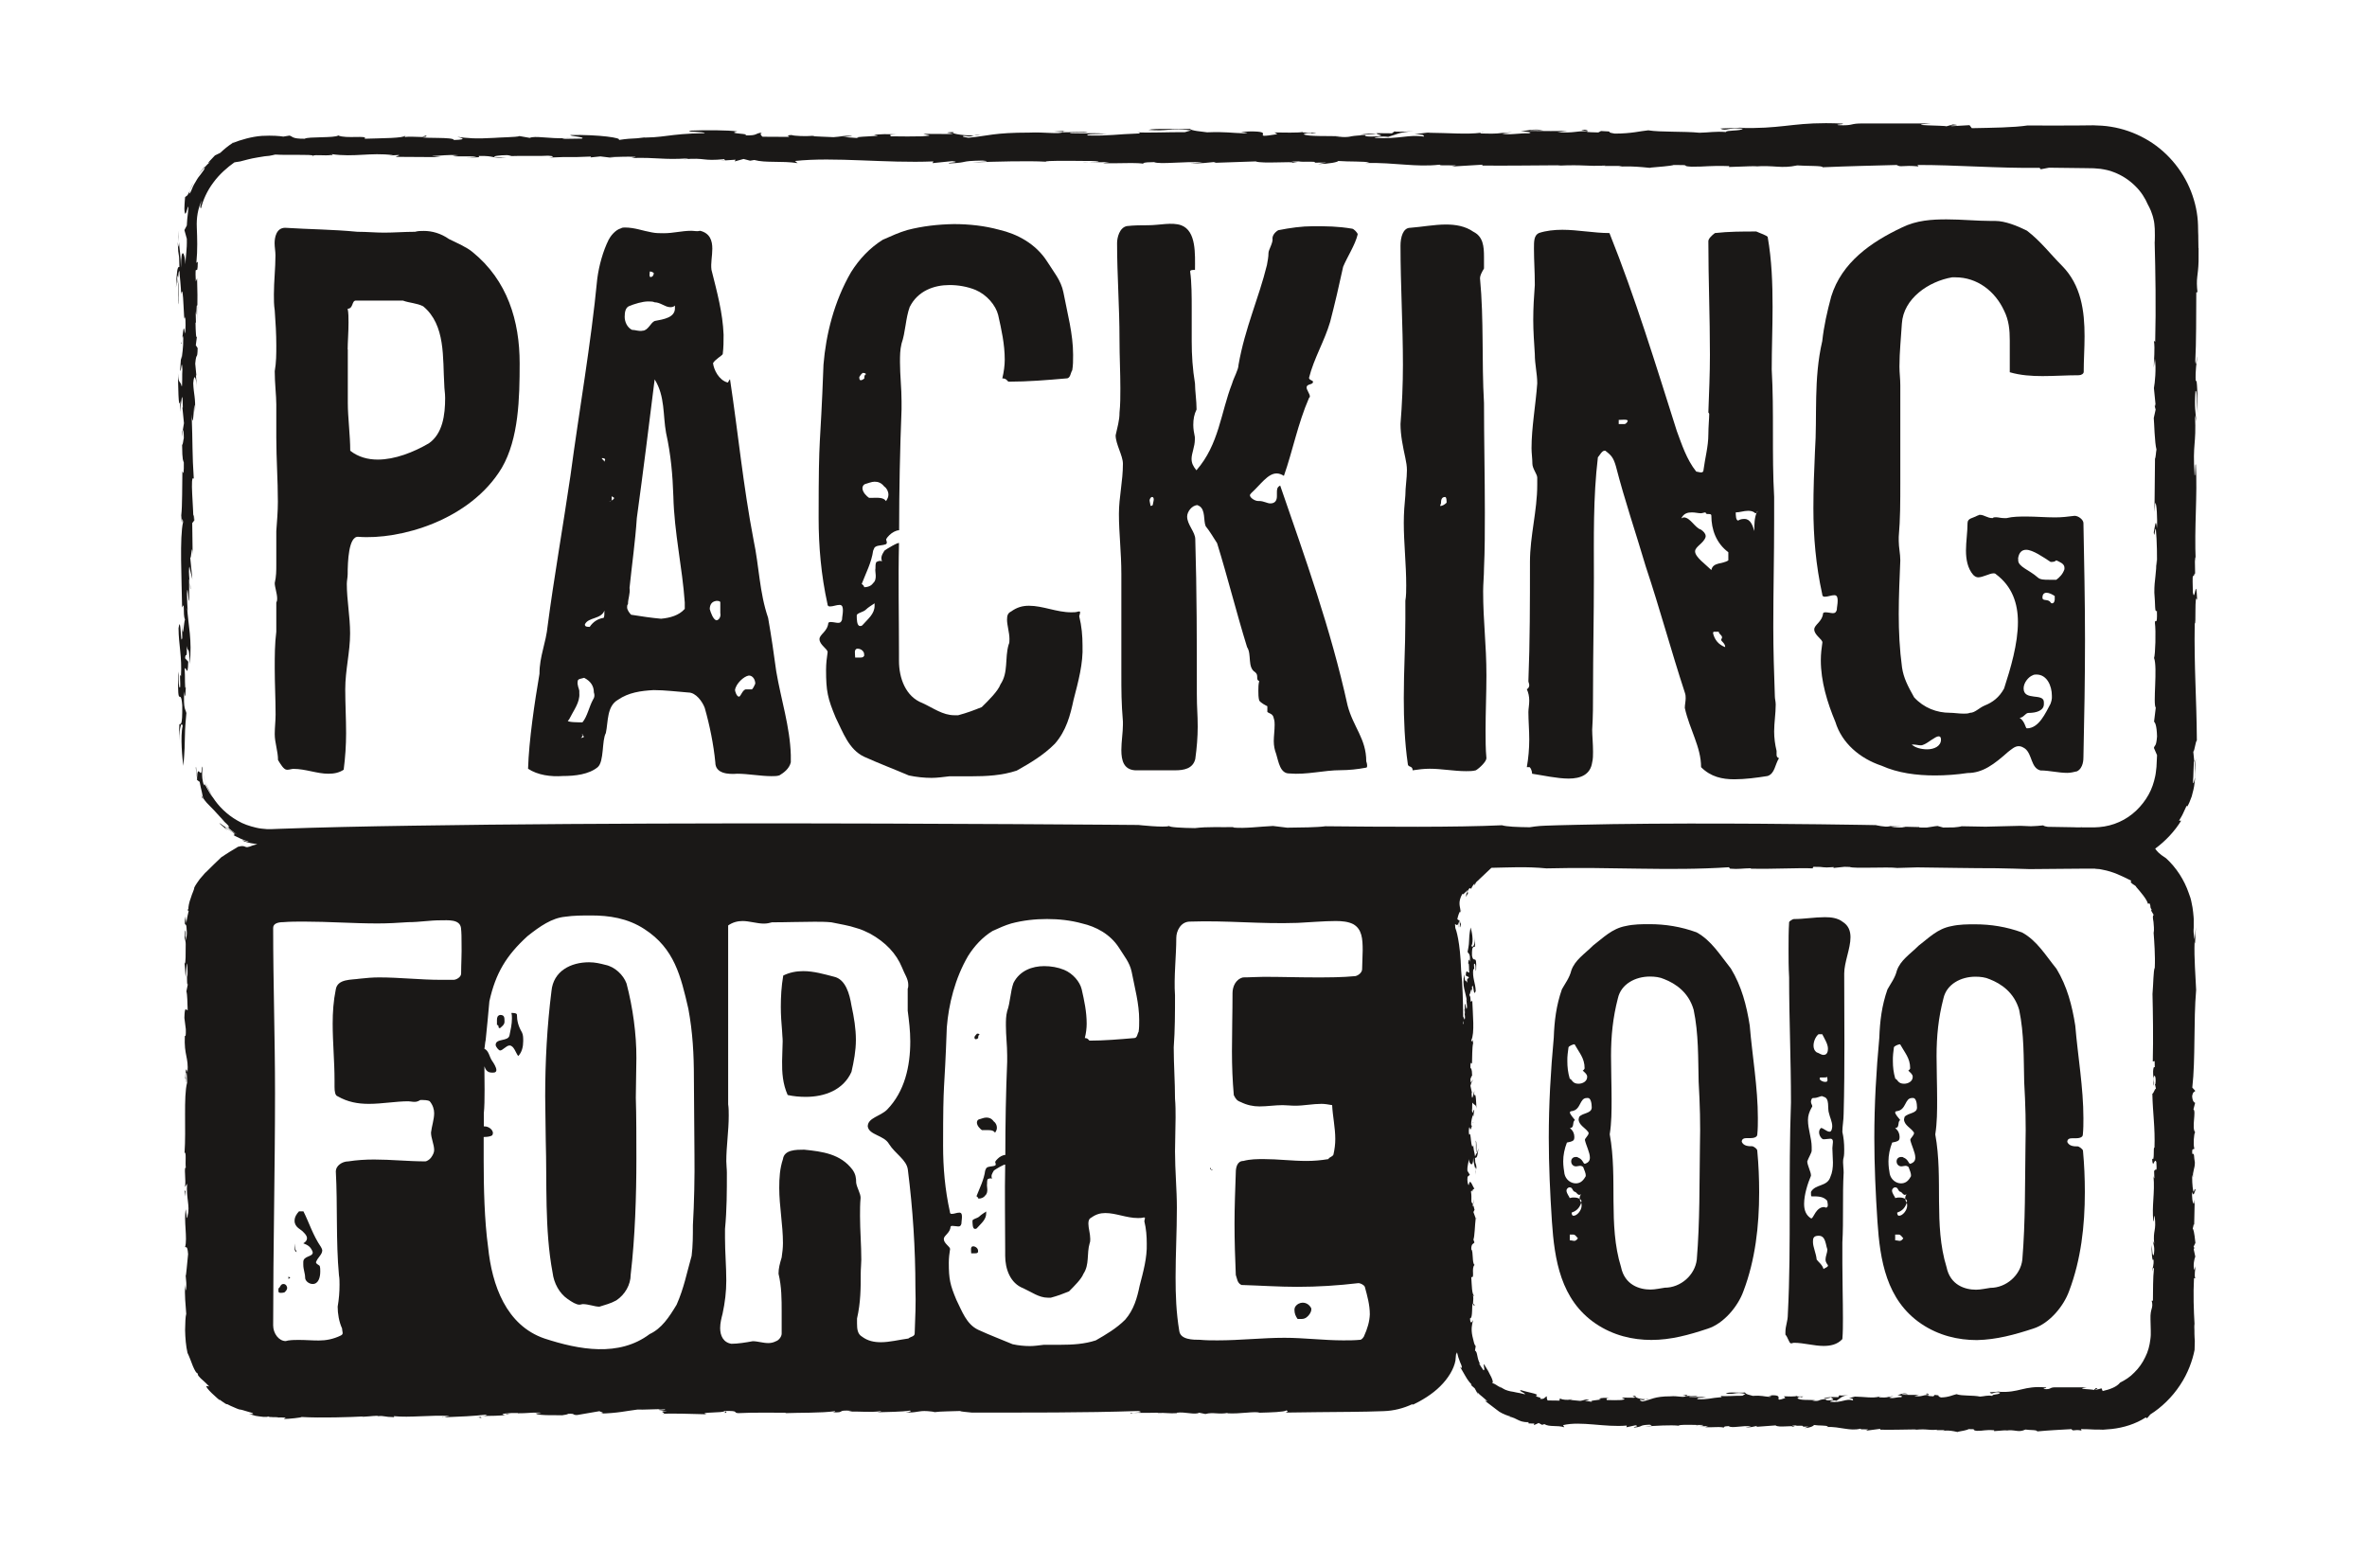 <?xml version="1.0" encoding="utf-8"?>
<!-- Generator: Adobe Illustrator 27.2.0, SVG Export Plug-In . SVG Version: 6.00 Build 0)  -->
<svg version="1.1" baseProfile="tiny" id="Laag_1" xmlns="http://www.w3.org/2000/svg" xmlns:xlink="http://www.w3.org/1999/xlink"
	 x="0px" y="0px" viewBox="0 0 165.85 109.83" overflow="visible" xml:space="preserve">
<g>
	<path fill="none" d="M60.66,26.24c0-0.11-0.11-0.11-0.23-0.11c-0.11,0.11-0.11,0.11-0.23,0.28c0,0.11,0,0.23,0.11,0.23
		c0.11,0,0.23-0.11,0.23-0.11C60.54,26.41,60.54,26.24,60.66,26.24z"/>
	<path fill="none" d="M61.28,33.74c-0.23,0-0.45,0.11-0.68,0.17c-0.11,0.06-0.17,0.17-0.17,0.28c0,0.28,0.28,0.57,0.46,0.68h0.28
		c0.28,0,0.74-0.06,0.91,0.23c0.11-0.17,0.17-0.28,0.17-0.45c0-0.23-0.11-0.45-0.29-0.57C61.74,33.8,61.51,33.74,61.28,33.74z"/>
	<path fill="none" d="M41.32,43.92c0.23-0.34,0.57-0.57,0.97-0.63c0.06-0.06,0.06-0.28,0.06-0.51c-0.23,0.62-1.14,0.46-1.36,0.97
		C40.98,43.92,41.15,43.92,41.32,43.92z"/>
	<path fill="none" d="M80.78,35.33c0-0.06,0.06-0.23,0.06-0.34c0-0.11-0.06-0.17-0.11-0.17c-0.11,0-0.17,0.17-0.17,0.23
		c0,0.11,0.06,0.28,0.06,0.4C80.67,35.45,80.78,35.45,80.78,35.33z"/>
	<path fill="none" d="M60.03,43.12c0,0.23,0,0.74,0.23,0.74c0.06,0,0.11,0,0.17-0.06c0.4-0.46,0.85-0.8,0.85-1.36v-0.17
		c-0.17,0.11-0.45,0.28-0.62,0.45C60.49,42.89,60.03,42.95,60.03,43.12z"/>
	<path fill="none" d="M127.9,88.25c0-0.22,0.13-0.48,0.13-0.7c-0.09-0.22-0.09-0.53-0.26-0.79c-0.09-0.13-0.22-0.17-0.35-0.17
		c-0.4,0-0.4,0.22-0.4,0.44c0,0.35,0.22,0.79,0.26,1.23c0.13,0.17,0.39,0.35,0.48,0.66c0.13-0.09,0.31-0.13,0.31-0.22
		c0-0.04,0-0.04-0.04-0.09C127.94,88.47,127.9,88.38,127.9,88.25z"/>
	<path fill="none" d="M101.26,34.82c-0.28,0-0.28,0.28-0.28,0.4c0,0.11-0.06,0.11-0.06,0.23c0.17,0,0.34-0.11,0.45-0.23
		C101.37,35.11,101.37,34.82,101.26,34.82z"/>
	<path fill="none" d="M119.17,37.1c0.17,0.11,0.34,0.28,0.34,0.45v0.06c-0.11,0.45-0.74,0.68-0.74,1.02c0,0.4,0.74,0.91,1.14,1.31
		c0.11-0.57,0.8-0.4,1.19-0.68v-0.57c-0.85-0.62-1.19-1.59-1.19-2.56c0-0.23-0.4,0-0.4-0.23c-0.11,0-0.23,0.06-0.34,0.06
		c-0.17,0-0.4-0.06-0.62-0.06c-0.28,0-0.57,0.06-0.74,0.4c0.06,0,0.11-0.06,0.17-0.06C118.44,36.24,118.78,36.98,119.17,37.1z"/>
	<path fill="none" d="M123.1,35.9c0.06-0.06,0.06-0.06,0.06-0.11C123.15,35.85,123.1,35.85,123.1,35.9z"/>
	<path fill="none" d="M114.06,29.48c0-0.11-0.51-0.06-0.62-0.06v0.28h0.4C113.94,29.71,114.06,29.54,114.06,29.48z"/>
	<path fill="none" d="M120.65,44.66c0-0.17-0.23-0.23-0.23-0.4h-0.34c0,0-0.06,0-0.06,0.11c0.11,0.46,0.4,0.8,0.85,0.97
		c0-0.28-0.28-0.4-0.28-0.51C120.6,44.77,120.65,44.71,120.65,44.66z"/>
	<path fill="none" d="M121.79,36.47c0.17-0.11,0.34-0.11,0.45-0.11c0.4,0,0.57,0.45,0.68,0.85c0-0.46,0-0.91,0.17-1.31
		c-0.06,0.06-0.06,0.06-0.11,0.06l-0.06-0.06c-0.17-0.11-0.34-0.11-0.45-0.11c-0.28,0-0.57,0.11-0.85,0.11
		C121.62,36.07,121.62,36.47,121.79,36.47z"/>
	<path fill="none" d="M60.09,45.45c-0.28,0-0.17,0.4-0.17,0.62h0.34c0.11,0,0.23,0,0.28-0.11v-0.11
		C60.54,45.62,60.32,45.45,60.09,45.45z"/>
	<path fill="none" d="M51.78,48.8c0.11,0,0.23-0.46,0.46-0.51h0.45c0.11-0.11,0.17-0.29,0.23-0.4c0-0.28-0.17-0.57-0.45-0.57
		c-0.34,0.06-0.91,0.57-0.97,1.02C51.5,48.41,51.61,48.8,51.78,48.8z"/>
	<path fill="none" d="M50.19,43.46c0.17,0,0.34-0.23,0.28-0.51v-0.74c0-0.11-0.17-0.11-0.28-0.11c-0.34,0.06-0.46,0.28-0.46,0.57
		C49.79,42.89,49.96,43.4,50.19,43.46z"/>
	<path fill="none" d="M45.59,19.42c0.17,0,0.23-0.17,0.23-0.28c0,0-0.11-0.11-0.28-0.11C45.53,19.08,45.47,19.42,45.59,19.42z"/>
	<path fill="none" d="M46.67,30.33c-0.23-1.25-0.06-2.56-0.8-3.75c-0.4,3.24-0.8,6.42-1.25,9.72c-0.11,1.65-0.34,3.24-0.51,4.89
		c0.06,0.4-0.11,0.74-0.11,1.14c-0.06,0.06-0.06,0.11-0.06,0.23c0,0.17,0.17,0.4,0.28,0.51c0.68,0.11,1.42,0.23,2.1,0.28
		c0.62-0.06,1.25-0.23,1.65-0.68v-0.46c-0.17-2.45-0.74-4.89-0.8-7.45C47.12,33.29,47.01,31.87,46.67,30.33z"/>
	<path fill="none" d="M26.47,32.21c1.19,0,2.5-0.51,3.58-1.14c0.97-0.68,1.14-1.99,1.14-3.18c0-0.34-0.06-0.62-0.06-0.91
		c-0.11-1.88,0.11-4.21-1.48-5.51c-0.46-0.23-0.97-0.23-1.42-0.4h-3.3c-0.28,0-0.17,0.57-0.57,0.57c0.06,0.28,0.06,0.62,0.06,0.97
		c0,0.68-0.06,1.36-0.06,1.88v3.75c0,1.02,0.17,2.27,0.17,3.35C25.1,32.04,25.78,32.21,26.47,32.21z"/>
	<path fill="none" d="M44.28,23.11c0.23,0,0.51,0.11,0.74,0.06c0.4,0,0.57-0.57,0.85-0.68c0.62-0.11,1.48-0.23,1.42-0.97v-0.11
		c-0.11,0.11-0.23,0.11-0.34,0.11c-0.34,0-0.68-0.34-1.08-0.34c-0.11-0.06-0.28-0.06-0.46-0.06c-0.4,0-0.97,0.17-1.36,0.34
		c-0.23,0.11-0.28,0.4-0.28,0.74S43.94,22.94,44.28,23.11z"/>
	<path fill="none" d="M40.81,51.42c-0.06,0.06,0,0.11,0,0.11C40.87,51.53,40.81,51.48,40.81,51.42z"/>
	<path fill="none" d="M40.7,51.7c0.11,0,0.23-0.06,0.23-0.11c0,0-0.06,0-0.11-0.06C40.81,51.65,40.7,51.7,40.7,51.7z"/>
	<path fill="none" d="M42.35,32.38c0-0.11,0.06-0.11,0.06-0.17c0-0.06-0.06-0.11-0.23-0.11C42.18,32.21,42.35,32.21,42.35,32.38z"/>
	<path fill="none" d="M42.69,35.16l0.11-0.06C42.75,35.11,42.69,35.16,42.69,35.16z"/>
	<path fill="none" d="M43.03,34.88c0,0-0.06-0.06-0.17-0.11v0.28l-0.06,0.06C42.86,35.05,43.03,34.99,43.03,34.88z"/>
	<path fill="none" d="M40.81,50.62c0.34-0.4,0.46-1.08,0.74-1.59c0.11-0.17,0.11-0.34,0.06-0.51c0-0.46-0.23-0.8-0.68-1.02
		c-0.17,0.06-0.45,0.06-0.45,0.23c-0.06,0.28,0.11,0.57,0.11,0.68v0.17c0.06,0.62-0.4,1.19-0.74,1.88c-0.06,0-0.06,0.06-0.06,0.06
		C39.79,50.62,40.59,50.62,40.81,50.62z"/>
	<path fill="none" d="M127.59,75.49c-0.04,0-0.09,0-0.09,0.09s0.17,0.22,0.4,0.22c0.22,0,0.13-0.17,0.13-0.35
		c-0.04,0.04-0.13,0.04-0.22,0.04H127.59z"/>
	<path fill="none" d="M127.77,73.91c0.26,0,0.31-0.26,0.31-0.44c0-0.31-0.22-0.66-0.4-1.01h-0.26c-0.22,0.18-0.35,0.53-0.35,0.79
		c0,0.17,0.04,0.35,0.22,0.48C127.46,73.78,127.59,73.91,127.77,73.91z"/>
	<path fill="none" d="M133.41,75.93c0.31,0,0.61-0.18,0.61-0.48c0-0.17-0.13-0.26-0.31-0.44c0,0,0.13-0.09,0.13-0.17
		c0-0.7-0.39-1.1-0.7-1.67h-0.04c-0.09,0-0.4,0.13-0.4,0.22c-0.04,0.31-0.09,0.61-0.09,0.96c0,0.4,0.04,0.79,0.17,1.23
		C132.97,75.62,132.97,75.93,133.41,75.93z"/>
	<path fill="none" d="M126.41,84.35c0,0.44,0.13,0.79,0.48,1.01h0.04c0.13,0,0.31-0.79,0.88-0.79c0.04,0,0.09,0.04,0.13,0.04
		c0.09,0,0.13-0.09,0.13-0.17c0-0.13-0.04-0.26-0.04-0.31c-0.26-0.31-0.61-0.31-1.1-0.31c-0.04,0-0.04-0.13-0.04-0.31
		c0.31-0.57,1.14-0.35,1.36-1.05c0.13-0.31,0.18-0.66,0.18-1.01c0-0.31-0.04-0.66-0.04-1.01c0-0.13,0.04-0.31,0.04-0.44
		c0-0.17-0.09-0.22-0.18-0.22c-0.13,0-0.31,0.04-0.48,0.04c-0.13,0-0.31-0.26-0.31-0.48c0-0.13,0.04-0.22,0.13-0.31
		c0.17,0,0.39,0.26,0.61,0.26c0.13,0,0.18-0.26,0.18-0.39c0-0.31-0.18-0.66-0.22-0.88c-0.13-0.35,0.09-1.1-0.4-1.18
		c-0.04-0.04-0.09-0.04-0.09-0.04c-0.17,0-0.31,0.13-0.61,0.13c-0.13,0-0.13,0.09-0.17,0.22v0.04c0,0.13,0.09,0.22,0.09,0.31
		c0,0.04,0,0.04-0.04,0.09c-0.18,0.31-0.26,0.57-0.26,0.88c0,0.66,0.26,1.27,0.26,1.89v0.26c0,0.13-0.22,0.48-0.31,0.75
		c0,0.26,0.26,0.74,0.26,0.96v0.04C126.67,82.9,126.41,83.69,126.41,84.35z"/>
	<path fill="none" d="M133.49,83.73c-0.18,0-0.22-0.22-0.35-0.22c-0.18-0.09-0.13-0.31-0.35-0.31c-0.13,0-0.22,0.13-0.22,0.22
		c0,0.22,0.22,0.44,0.22,0.53c0.13-0.04,0.22-0.04,0.31-0.04c0.17,0,0.31,0.04,0.4,0.09c0-0.04,0-0.17,0.09-0.31
		C133.54,83.69,133.49,83.73,133.49,83.73z"/>
	<path fill="none" d="M133.06,86.5h-0.26v0.39c0.13,0,0.22,0.04,0.31,0.04s0.17-0.04,0.26-0.18
		C133.27,86.67,133.19,86.5,133.06,86.5z"/>
	<path fill="none" d="M142.76,40.45c0.17,0.17,0.45,0.17,0.8,0.17h0.51c0.23-0.17,0.45-0.4,0.57-0.74v-0.11
		c0-0.28-0.34-0.4-0.57-0.51c-0.11,0.11-0.23,0.11-0.4,0.11c-0.51-0.34-1.25-0.85-1.71-0.85c-0.28,0-0.51,0.17-0.57,0.62v0.11
		C141.4,39.71,142.19,39.94,142.76,40.45z"/>
	<path fill="none" d="M142.71,47.27c-0.11,0-0.17,0-0.28,0.06c-0.28,0.11-0.62,0.51-0.62,0.91c0,0.91,1.42,0.28,1.42,0.97v0.11
		c0,0.46-0.51,0.62-1.08,0.62c-0.23,0-0.34,0.34-0.62,0.34c0.4,0.28,0.4,0.74,0.51,0.74c0.85,0,1.31-1.08,1.65-1.71
		c0.06-0.17,0.11-0.34,0.11-0.57C143.79,48.07,143.44,47.27,142.71,47.27z"/>
	<path fill="none" d="M134.06,76.94h-0.09c-0.53,0-0.4,0.83-1.05,0.92c-0.09,0-0.13,0.04-0.13,0.09c0,0.13,0.22,0.35,0.35,0.53
		c-0.22,0.17,0,0.53-0.35,0.57c0.22,0.18,0.31,0.4,0.31,0.61c0,0.09,0,0.13-0.04,0.22c-0.13,0.13-0.35,0.13-0.48,0.18
		c-0.17,0.44-0.26,0.88-0.26,1.32c0,0.31,0.04,0.61,0.09,0.88c0.09,0.4,0.44,0.66,0.79,0.66c0.26,0,0.48-0.13,0.66-0.44
		c0.04-0.04,0.04-0.09,0.04-0.13c0-0.13-0.09-0.35-0.17-0.57c-0.04-0.04-0.13-0.09-0.22-0.09c-0.09,0-0.18,0.04-0.31,0.04
		c-0.09,0-0.31-0.09-0.31-0.35c0-0.22,0.17-0.31,0.31-0.31c0.09,0,0.13,0,0.17,0.04c0.35,0.13,0.35,0.44,0.48,0.44
		c0.26-0.09,0.35-0.22,0.35-0.44c0-0.35-0.26-0.83-0.35-1.23c0-0.13,0.26-0.31,0.26-0.48c0-0.04,0-0.04-0.04-0.09
		c-0.18-0.26-0.66-0.48-0.66-0.88c0-0.04,0.04-0.13,0.04-0.17c0.26-0.31,0.88-0.22,0.88-0.66
		C134.33,77.29,134.24,76.94,134.06,76.94z"/>
	<path fill="none" d="M143.1,41.87c0,0.28,0.4,0.06,0.57,0.34c0.06,0.06,0.06,0.06,0.11,0.06c0.11,0,0.17-0.11,0.17-0.23v-0.29
		c-0.17-0.11-0.4-0.23-0.57-0.23C143.22,41.53,143.1,41.64,143.1,41.87z"/>
	<path fill="none" d="M136,51.82c0-0.17-0.06-0.23-0.17-0.23c-0.23,0-0.74,0.45-1.02,0.57c-0.11,0.06-0.17,0.06-0.23,0.06
		c-0.17,0-0.34-0.06-0.62-0.06c0.23,0.23,0.68,0.34,1.08,0.34C135.54,52.5,136,52.27,136,51.82z"/>
	<path fill="none" d="M133.49,84c0,0.18,0.09,0.18,0.09,0.31c-0.13,0.39-0.39,0.57-0.66,0.66c0,0,0,0.22,0.13,0.22
		c0.26,0,0.57-0.39,0.57-0.7c0-0.09,0-0.18-0.04-0.22c0-0.04,0.04-0.04,0.04-0.09S133.58,84.04,133.49,84z"/>
	<path fill="none" d="M141.69,88.25c0.22-2.67,0.18-5.31,0.22-7.94c0.04-1.53,0-2.94-0.09-4.52c-0.04-1.67,0-3.38-0.35-5.04
		c-0.35-1.23-1.27-1.84-2.06-2.15c-0.31-0.13-0.66-0.18-1.01-0.18c-1.01,0-2.02,0.53-2.24,1.53c-0.35,1.36-0.48,2.63-0.48,4.03
		c0,1.01,0.04,2.02,0.04,3.03c0,0.83,0,1.62-0.13,2.46c0.57,3.11-0.13,6.31,0.79,9.3c0.26,1.27,1.32,1.58,2.06,1.58
		c0.35,0,0.7-0.09,1.01-0.13C140.55,90.22,141.56,89.35,141.69,88.25z"/>
	<path fill="#1A1817" d="M153.81,40.6c0-0.16,0-0.26,0-0.34L153.81,40.6z"/>
	<path fill="#1A1817" d="M39.67,9.68c0.02,0,0.04,0,0.07,0C40.25,9.63,39.93,9.65,39.67,9.68z"/>
	<path fill="#1A1817" d="M33.75,99.34c-0.07-0.01,0.06-0.1-0.38-0.06C33.89,99.27,33.35,99.34,33.75,99.34z"/>
	<path fill="#1A1817" d="M151.77,60.07C151.77,60.07,151.77,60.07,151.77,60.07c0.03,0.02,0.04,0.03,0.06,0.05L151.77,60.07z"/>
	<path fill="#1A1817" d="M56.88,9.53c0.11-0.01,0.18-0.03,0.16-0.05C56.89,9.5,56.86,9.52,56.88,9.53z"/>
	<path fill="#1A1817" d="M68.73,9.45c-0.27,0-0.4,0.02-0.49,0.04C68.42,9.49,68.59,9.48,68.73,9.45z"/>
	<path fill="#1A1817" d="M29.85,9.5c-0.18,0.04-0.25,0.07-0.26,0.1C29.81,9.59,29.95,9.57,29.85,9.5z"/>
	<path fill="none" stroke="#1A1817" stroke-width="0" stroke-linecap="round" stroke-linejoin="round" d="M12.92,13.89
		c0.01-0.02,0.02-0.04,0.03-0.04"/>
	<path fill="#1A1817" d="M13.3,13.34c0.07-0.12,0.13-0.3,0.26-0.53C13.42,13.02,13.36,13.2,13.3,13.34z"/>
	<path fill="none" stroke="#1A1817" stroke-width="0" stroke-linecap="round" stroke-linejoin="round" d="M12.54,16.14
		c0.01-0.06,0.01-0.11,0.02-0.19"/>
	<path fill="#1A1817" d="M16.21,10.05c0.03-0.01,0.06-0.03,0.09-0.04l0.19-0.12L16.21,10.05z"/>
	<path fill="#1A1817" d="M13.87,12.28c0.15-0.19,0.3-0.39,0.47-0.56c0-0.01,0-0.02-0.01-0.03C14.16,11.87,14.01,12.08,13.87,12.28z"
		/>
	<path fill="#1A1817" d="M73.84,9.22l0.63,0.02c0-0.03,0.03-0.06,0.32-0.08L73.84,9.22z"/>
	<path fill="none" stroke="#1A1817" stroke-width="0" stroke-linecap="round" stroke-linejoin="round" d="M98.96,9.38
		c0.06,0,0.09,0.01,0.14,0.01"/>
	<path fill="#1A1817" d="M111.25,9.18c0.01-0.02,0-0.05-0.2-0.09C110.54,9.12,111,9.15,111.25,9.18z"/>
	<path fill="#1A1817" d="M74.47,9.25c0.01,0,0.01,0,0.01-0.01L74.47,9.25C74.47,9.24,74.47,9.25,74.47,9.25z"/>
	<path fill="#1A1817" d="M111.27,9.18c-0.01,0-0.01,0-0.02,0c-0.01,0-0.01,0-0.01,0C111.26,9.18,111.26,9.18,111.27,9.18z"/>
	<path fill="#1A1817" d="M12.53,16.96c0-0.25,0-0.6,0.01-0.82C12.51,16.47,12.51,16.72,12.53,16.96z"/>
	<path fill="#1A1817" d="M143.1,26.35c0.85,0,1.71-0.06,2.56-0.06c0.17,0,0.34-0.11,0.34-0.23c0-0.85,0.06-1.65,0.06-2.5
		c0-1.76-0.23-3.58-1.59-4.95c-0.8-0.8-1.48-1.71-2.45-2.45c-0.68-0.34-1.53-0.68-2.22-0.68h-0.28c-1.02,0-2.05-0.11-3.13-0.11
		c-1.02,0-2.1,0.06-3.13,0.57c-2.16,1.02-4.21,2.44-4.95,4.83c-0.29,1.08-0.51,2.05-0.63,3.13c-0.62,2.67-0.34,5.23-0.51,7.73
		c-0.06,1.31-0.11,2.67-0.11,3.98c0,1.99,0.17,3.98,0.62,6.03c0,0.11,0.06,0.17,0.17,0.17c0.23,0,0.46-0.11,0.68-0.11
		s0.23,0.23,0.23,0.4c0,0.23-0.06,0.46-0.06,0.63c-0.06,0.17-0.11,0.23-0.28,0.23c-0.11,0-0.34-0.06-0.51-0.06
		c-0.06,0-0.11,0-0.17,0.06c-0.06,0.62-0.62,0.8-0.62,1.14c0,0.4,0.57,0.68,0.57,0.91c-0.06,0.4-0.11,0.8-0.11,1.25
		c0,1.48,0.45,2.96,1.02,4.32c0.45,1.48,1.71,2.56,3.24,3.07c1.14,0.51,2.44,0.68,3.75,0.68c0.74,0,1.54-0.06,2.27-0.17
		c1.08,0,1.88-0.63,2.84-1.48c0.23-0.17,0.46-0.4,0.74-0.4c0.17,0,0.28,0.06,0.45,0.17c0.51,0.4,0.4,1.36,1.08,1.53
		c0.62,0,1.25,0.17,1.88,0.17c0.23,0,0.46-0.06,0.68-0.11c0.45-0.23,0.45-0.85,0.45-1.02c0.06-2.73,0.11-5.46,0.11-8.18
		c0-2.73-0.06-5.51-0.11-8.19c0-0.23-0.34-0.51-0.62-0.51c-0.46,0.06-0.91,0.11-1.36,0.11c-0.68,0-1.36-0.06-1.99-0.06
		c-0.51,0-0.97,0-1.42,0.11h-0.17c-0.23,0-0.4-0.06-0.57-0.06c-0.11,0-0.17,0-0.23,0.06c-0.4,0-0.57-0.23-0.91-0.23
		c-0.06,0-0.11,0.06-0.17,0.06c-0.28,0.17-0.68,0.17-0.68,0.51c0,0.63-0.11,1.31-0.11,1.93s0.11,1.25,0.51,1.71
		c0.11,0.11,0.23,0.17,0.34,0.17c0.34,0,0.8-0.28,1.08-0.28c0.06,0,0.11,0,0.17,0.06c1.14,0.85,1.54,2.05,1.54,3.35
		c0,1.53-0.51,3.24-0.97,4.66c-0.34,0.62-0.8,0.97-1.36,1.19c-0.4,0.17-0.68,0.51-1.02,0.51C137.88,50,137.76,50,137.59,50
		c-0.34,0-0.68-0.06-0.97-0.06c-0.91,0-1.82-0.34-2.5-1.08c-0.45-0.8-0.74-1.36-0.85-2.1c-0.17-1.25-0.23-2.5-0.23-3.75
		c0-1.25,0.06-2.5,0.11-3.75c0-0.46-0.11-0.91-0.11-1.36v-0.28c0.11-1.25,0.11-2.5,0.11-3.75v-6.88c0-0.46-0.06-0.85-0.06-1.31
		c0-1.02,0.11-1.99,0.17-3.01c0.11-1.76,1.88-2.96,3.52-3.24h0.23c1.53,0,2.78,0.97,3.41,2.33c0.34,0.68,0.4,1.36,0.4,2.1v2.22
		C141.57,26.3,142.36,26.35,143.1,26.35z M143.67,49.32c-0.34,0.62-0.8,1.71-1.65,1.71c-0.11,0-0.11-0.46-0.51-0.74
		c0.28,0,0.4-0.34,0.62-0.34c0.57,0,1.08-0.17,1.08-0.62V49.2c0-0.68-1.42-0.06-1.42-0.97c0-0.4,0.34-0.8,0.62-0.91
		c0.11-0.06,0.17-0.06,0.28-0.06c0.74,0,1.08,0.8,1.08,1.48C143.79,48.98,143.73,49.15,143.67,49.32z M143.96,42.04
		c0,0.11-0.06,0.23-0.17,0.23c-0.06,0-0.06,0-0.11-0.06c-0.17-0.28-0.57-0.06-0.57-0.34c0-0.23,0.11-0.34,0.29-0.34
		c0.17,0,0.4,0.11,0.57,0.23V42.04z M141.4,39.14c0.06-0.45,0.28-0.62,0.57-0.62c0.46,0,1.19,0.51,1.71,0.85c0.17,0,0.28,0,0.4-0.11
		c0.23,0.11,0.57,0.23,0.57,0.51v0.11c-0.11,0.34-0.34,0.57-0.57,0.74h-0.51c-0.34,0-0.62,0-0.8-0.17
		c-0.57-0.51-1.36-0.74-1.36-1.19V39.14z M134.58,52.22c0.06,0,0.11,0,0.23-0.06c0.28-0.11,0.8-0.57,1.02-0.57
		c0.11,0,0.17,0.06,0.17,0.23c0,0.45-0.46,0.68-0.97,0.68c-0.4,0-0.85-0.11-1.08-0.34C134.24,52.16,134.41,52.22,134.58,52.22z"/>
	<path fill="#1A1817" d="M18.88,99.22c-0.02,0-0.04,0-0.06,0c0.02,0,0.05,0,0.08,0h0C18.9,99.23,18.89,99.23,18.88,99.22z"/>
	<path fill="#1A1817" d="M103.78,9.3c0.08-0.01,0.16-0.02,0.23-0.03C103.85,9.27,103.8,9.28,103.78,9.3z"/>
	<polygon fill="#1A1817" points="50.91,98.98 50.82,98.87 50.78,98.99 	"/>
	<path fill="none" stroke="#1A1817" stroke-width="0" stroke-linecap="round" stroke-linejoin="round" d="M79.35,9.23
		c0.14,0.01,0.25,0.02,0.34,0.03"/>
	<path fill="none" stroke="#1A1817" stroke-width="0" stroke-linecap="round" stroke-linejoin="round" d="M91.26,9.26
		c0-0.01,0.01-0.02,0.04-0.03"/>
	<polygon fill="#1A1817" points="96.49,9.35 96.48,9.35 96.49,9.35 	"/>
	<path fill="#1A1817" d="M118.83,99.92c0.05-0.02,0.14-0.03,0.23-0.04C118.95,99.88,118.86,99.88,118.83,99.92z"/>
	<path fill="#1A1817" d="M95.26,9.44c0.38,0.02,0.93-0.04,1.22-0.09C96.09,9.35,95.73,9.37,95.26,9.44z"/>
	
		<line fill="none" stroke="#1A1817" stroke-width="0" stroke-linecap="round" stroke-linejoin="round" x1="14.07" y1="55.62" x2="13.97" y2="55.3"/>
	<path fill="#1A1817" d="M14.62,55.34c0.07,0.18,0.19,0.34,0.28,0.51c-0.09-0.19-0.2-0.35-0.27-0.53c-0.04-0.09-0.09-0.17-0.13-0.26
		c-0.03-0.09-0.07-0.18-0.11-0.27l0.1,0.28L14.62,55.34z"/>
	<path fill="#1A1817" d="M14.22,54.14c0.05,0.24,0.09,0.46,0.18,0.66c-0.04-0.1-0.08-0.21-0.1-0.32L14.22,54.14z"/>
	<path fill="none" stroke="#1A1817" stroke-width="0" stroke-linecap="round" stroke-linejoin="round" d="M81.97,57.79
		c-0.01,0.02-0.03,0.03-0.06,0.04"/>
	<path fill="#1A1817" d="M150.96,28.37c0.01,0.1,0.02,0.12,0.03,0.11L150.96,28.37z"/>
	<path fill="none" stroke="#1A1817" stroke-width="0" stroke-linecap="round" stroke-linejoin="round" d="M86.77,57.9
		c-0.1,0-0.2,0.01-0.3,0.01"/>
	
		<line fill="none" stroke="#1A1817" stroke-width="0" stroke-linecap="round" stroke-linejoin="round" x1="135.66" y1="100.17" x2="135.48" y2="100.18"/>
	<path fill="none" stroke="#1A1817" stroke-width="0" stroke-linecap="round" stroke-linejoin="round" d="M150.92,23.75
		c0.01,0.03,0.01,0.06,0.01,0.09"/>
	<path fill="#1A1817" d="M14.19,55.86c-0.05-0.07-0.09-0.15-0.12-0.24c0.03,0.13,0.09,0.24,0.14,0.37
		C14.21,55.95,14.2,55.91,14.19,55.86z"/>
	<path fill="#1A1817" d="M12.46,19.46c0,0.1-0.01,0.22-0.01,0.37c0.01-0.03,0.02-0.04,0.03-0.04c0,0,0,0,0,0l0,0l0,0
		C12.48,19.67,12.47,19.55,12.46,19.46z"/>
	<path fill="#1A1817" d="M107.11,99.7l-0.18,0C107.04,99.71,107.09,99.71,107.11,99.7z"/>
	<path fill="#1A1817" d="M31.1,99.25c-0.04,0-0.08,0-0.12,0.01C30.97,99.28,31.02,99.27,31.1,99.25z"/>
	<path fill="#1A1817" d="M153.75,87.4l0.03,0.05C153.77,87.4,153.76,87.39,153.75,87.4z"/>
	<path fill="#1A1817" d="M117.75,99.88c-0.04-0.01-0.08-0.01-0.12-0.02C117.61,99.88,117.62,99.89,117.75,99.88z"/>
	<path fill="#1A1817" d="M13.32,40.81c0-0.13-0.01-0.24-0.02-0.23C13.31,40.66,13.32,40.73,13.32,40.81z"/>
	<path fill="#1A1817" d="M12.82,30.13c-0.03,0.01-0.07,0.18-0.08,0.49L12.82,30.13z"/>
	<path fill="#1A1817" d="M111.98,11.64c0.17,0,0.29,0.01,0.39,0L111.98,11.64z"/>
	<path fill="#1A1817" d="M13.05,48.16c0.01-0.01,0.01-0.02,0.02-0.05C13.06,48.09,13.06,48.12,13.05,48.16z"/>
	<path fill="#1A1817" d="M12.48,19.79c0.01,0.54-0.04,1.3,0.06,1.54C12.46,20.82,12.55,19.78,12.48,19.79L12.48,19.79
		C12.48,19.79,12.48,19.79,12.48,19.79z"/>
	<path fill="none" stroke="#1A1817" stroke-width="0" stroke-linecap="round" stroke-linejoin="round" d="M12.64,20.73
		c0.01-0.04,0.01-0.07,0.02-0.1"/>
	<path fill="#1A1817" d="M13.32,40.81c0,0.21,0,0.48,0.03,0.49C13.35,41.16,13.34,40.99,13.32,40.81z"/>
	<path fill="#1A1817" d="M76.38,11.35c-0.23,0-0.42,0-0.49,0.04C76,11.36,76.19,11.35,76.38,11.35z"/>
	<path fill="#1A1817" d="M13.85,22.66l0.02-1.18c0-0.02-0.01-0.02-0.01-0.04C13.86,21.71,13.86,22.07,13.85,22.66z"/>
	<path fill="#1A1817" d="M73.55,11.34c-0.08,0-0.18-0.01-0.27-0.02C73.25,11.34,73.27,11.35,73.55,11.34z"/>
	<path fill="#1A1817" d="M21.88,10.97c0.06-0.02,0.08-0.04,0.07-0.05C21.92,10.93,21.89,10.95,21.88,10.97z"/>
	<path fill="#1A1817" d="M50.47,11.28c0.22,0,0.3-0.01,0.34-0.03L50.47,11.28z"/>
	<path fill="#1A1817" d="M69.11,78.3c-0.18,0-0.35,0.09-0.53,0.13c-0.09,0.04-0.13,0.13-0.13,0.22c0,0.22,0.22,0.44,0.35,0.53h0.22
		c0.22,0,0.57-0.04,0.7,0.18c0.09-0.13,0.13-0.22,0.13-0.35c0-0.18-0.09-0.35-0.22-0.44C69.46,78.34,69.28,78.3,69.11,78.3z"/>
	<path fill="#1A1817" d="M128.33,97.89c-0.18,0-0.35,0.02-0.56,0.09C127.94,98,128.19,97.95,128.33,97.89z"/>
	<path fill="none" stroke="#1A1817" stroke-width="0" stroke-linecap="round" stroke-linejoin="round" d="M125.94,97.77
		c-0.01,0.01-0.02,0.02-0.02,0.03"/>
	<path fill="none" stroke="#1A1817" stroke-width="0" stroke-linecap="round" stroke-linejoin="round" d="M120.58,97.8
		c-0.04-0.01-0.09-0.03-0.16-0.03"/>
	<polygon fill="#1A1817" points="128.33,97.89 128.33,97.89 128.33,97.89 	"/>
	<path fill="#1A1817" d="M131.7,97.84c0.04-0.01,0.07-0.02,0.1-0.03C131.73,97.81,131.71,97.82,131.7,97.84z"/>
	<polygon fill="#1A1817" points="118.18,97.78 118.18,97.78 118.18,97.79 	"/>
	<path fill="#1A1817" d="M115.53,97.99c-0.12,0-0.19,0.02-0.23,0.04C115.38,98.02,115.46,98.02,115.53,97.99z"/>
	<path fill="#1A1817" d="M118.33,97.7l-0.44,0.07l0.29,0.02C118.18,97.75,118.19,97.72,118.33,97.7z"/>
	<path fill="#1A1817" d="M103.33,91.46c-0.04-0.08-0.07-0.12-0.1-0.12C103.24,91.44,103.26,91.51,103.33,91.46z"/>
	<path fill="#1A1817" d="M103.47,85.44l-0.03-0.13c0,0.01,0,0.03,0,0.04L103.47,85.44z"/>
	<path fill="#1A1817" d="M103.79,95.6c0.15,0.15,0.07,0.05-0.02-0.02C103.77,95.58,103.78,95.59,103.79,95.6z"/>
	<path fill="#1A1817" d="M19.86,89.96c-0.22,0-0.22,0.26-0.35,0.31v0.18c0,0.04,0,0.13,0.13,0.13c0.13,0,0.31,0,0.35-0.09
		c0.09-0.09,0.13-0.17,0.13-0.26C20.12,90.14,20.04,89.96,19.86,89.96z"/>
	<path fill="#1A1817" d="M110.14,98.02c-0.07,0.02-0.08,0.04-0.07,0.05C110.11,98.06,110.14,98.04,110.14,98.02z"/>
	<path fill="#1A1817" d="M103.23,84.3c0.01,0,0.01,0.01,0.02,0.01L103.25,84L103.23,84.3z"/>
	<path fill="#1A1817" d="M37.8,47.21c-0.34,1.99-0.74,4.66-0.8,6.65c0.68,0.45,1.59,0.57,2.44,0.51c0.85,0,1.82-0.11,2.44-0.62
		c0.46-0.4,0.28-1.88,0.57-2.39c0.17-0.8,0.06-1.88,0.85-2.33c0.74-0.51,1.59-0.63,2.5-0.68c0.8,0,1.65,0.11,2.44,0.17
		c0.51,0,0.97,0.62,1.14,1.08c0.34,1.19,0.62,2.56,0.74,3.81c0,0.8,0.91,0.85,1.54,0.8c0.74,0,1.65,0.17,2.39,0.17
		c0.23,0,0.4,0,0.57-0.06c0.28-0.17,0.68-0.45,0.79-0.91V52.9c-0.06-1.99-0.68-3.86-1.02-5.86c-0.17-1.25-0.34-2.44-0.57-3.75
		c-0.62-1.82-0.62-3.58-1.02-5.46c-0.74-3.87-1.08-7.5-1.65-11.26c-0.11,0.11-0.11,0.23-0.17,0.23c-0.62-0.17-0.97-0.91-1.02-1.36
		c0.17-0.28,0.62-0.51,0.68-0.63c0.06-0.46,0.06-0.91,0.06-1.36c-0.06-1.53-0.45-2.96-0.85-4.55c-0.06-0.46,0.06-0.97,0.06-1.48
		c0-0.57-0.17-1.08-0.85-1.25c-0.23,0.06-0.4,0-0.62,0c-0.68,0-1.25,0.17-1.93,0.17c-0.28,0-0.57,0-0.85-0.06
		c-0.63-0.11-1.19-0.34-1.88-0.34c-0.11,0-0.17,0-0.28,0.06c-0.4,0.11-0.74,0.57-0.85,0.79c-0.4,0.8-0.68,1.82-0.8,2.73
		c-0.45,4.66-1.25,9.1-1.88,13.81c-0.51,3.47-1.19,7.39-1.59,10.46C38.25,45.11,37.8,45.96,37.8,47.21z M52.47,47.33
		c0.28,0,0.45,0.29,0.45,0.57c-0.06,0.11-0.11,0.28-0.23,0.4h-0.45c-0.23,0.06-0.34,0.51-0.46,0.51c-0.17,0-0.28-0.4-0.28-0.46
		C51.56,47.9,52.12,47.38,52.47,47.33z M50.19,42.1c0.11,0,0.28,0,0.28,0.11v0.74c0.06,0.28-0.11,0.51-0.28,0.51
		c-0.23-0.06-0.4-0.57-0.46-0.79C49.74,42.38,49.85,42.15,50.19,42.1z M47.97,42.67c-0.4,0.45-1.02,0.62-1.65,0.68
		c-0.68-0.06-1.42-0.17-2.1-0.28c-0.11-0.11-0.28-0.34-0.28-0.51c0-0.11,0-0.17,0.06-0.23c0-0.4,0.17-0.74,0.11-1.14
		c0.17-1.65,0.4-3.24,0.51-4.89c0.45-3.3,0.85-6.48,1.25-9.72c0.74,1.19,0.57,2.5,0.8,3.75c0.34,1.53,0.46,2.96,0.51,4.43
		c0.06,2.56,0.63,5,0.8,7.45V42.67z M45.53,19.02c0.17,0,0.28,0.11,0.28,0.11c0,0.11-0.06,0.28-0.23,0.28
		C45.47,19.42,45.53,19.08,45.53,19.02z M44.05,21.46c0.4-0.17,0.97-0.34,1.36-0.34c0.17,0,0.34,0,0.46,0.06
		c0.4,0,0.74,0.34,1.08,0.34c0.11,0,0.23,0,0.34-0.11v0.11c0.06,0.74-0.8,0.85-1.42,0.97c-0.28,0.11-0.46,0.68-0.85,0.68
		c-0.23,0.06-0.51-0.06-0.74-0.06c-0.34-0.17-0.51-0.57-0.51-0.91S43.83,21.58,44.05,21.46z M42.8,35.11l0.06-0.06v-0.28
		c0.11,0.06,0.17,0.11,0.17,0.11C43.03,34.99,42.86,35.05,42.8,35.11l-0.11,0.06C42.69,35.16,42.75,35.11,42.8,35.11z M40.7,51.7
		c0,0,0.11-0.06,0.11-0.17c0,0-0.06-0.06,0-0.11c0,0.06,0.06,0.11,0,0.11c0.06,0.06,0.11,0.06,0.11,0.06
		C40.93,51.65,40.81,51.7,40.7,51.7z M42.4,32.21c0,0.06-0.06,0.06-0.06,0.17c0-0.17-0.17-0.17-0.17-0.28
		C42.35,32.09,42.4,32.15,42.4,32.21z M42.35,42.78c0,0.23,0,0.46-0.06,0.51c-0.4,0.06-0.74,0.28-0.97,0.63
		c-0.17,0-0.34,0-0.34-0.17C41.21,43.23,42.12,43.4,42.35,42.78z M39.85,50.45c0.34-0.68,0.8-1.25,0.74-1.88v-0.17
		c0-0.11-0.17-0.4-0.11-0.68c0-0.17,0.28-0.17,0.45-0.23c0.45,0.23,0.68,0.57,0.68,1.02c0.06,0.17,0.06,0.34-0.06,0.51
		c-0.28,0.51-0.4,1.19-0.74,1.59c-0.23,0-1.02,0-1.02-0.11C39.79,50.51,39.79,50.45,39.85,50.45z"/>
	<path fill="#1A1817" d="M78.17,30.5c0,0.62,0.51,1.42,0.51,1.99c0,1.25-0.28,2.33-0.28,3.52c0,1.36,0.17,2.67,0.17,4.21v6.93
		c0,1.31,0,2.05,0.11,3.41v0.23c0,0.51-0.11,1.19-0.11,1.76c0,0.74,0.17,1.37,0.97,1.42h2.79c0.62,0,1.25-0.11,1.42-0.79
		c0.11-0.8,0.17-1.54,0.17-2.27c0-0.91-0.06-1.25-0.06-2.27c0-3.58,0-7.22-0.11-10.86c0-0.51-0.57-1.02-0.57-1.59
		c0-0.34,0.34-0.8,0.74-0.8c0,0,0.06,0.06,0.11,0.06c0.45,0.28,0.28,1.02,0.45,1.42c0.28,0.34,0.51,0.74,0.8,1.19
		c0.74,2.39,1.36,4.89,2.1,7.28c0.34,0.51,0,1.42,0.57,1.76c0.28,0.23,0,0.51,0.28,0.62c-0.06,0.23-0.06,0.46-0.06,0.68
		s0,0.46,0.06,0.68c0.11,0.17,0.45,0.34,0.57,0.4v0.4c0.11,0.11,0.4,0.11,0.45,0.45c0.06,0.17,0.06,0.34,0.06,0.45
		c0,0.4-0.06,0.8-0.06,1.14s0.06,0.62,0.17,0.91c0.17,0.57,0.28,1.36,0.91,1.36c1.25,0.11,2.39-0.23,3.64-0.23
		c0.51,0,1.14-0.06,1.71-0.17c0.11,0,0.11-0.06,0.11-0.17c0-0.11-0.06-0.28-0.06-0.28c0-1.59-0.91-2.39-1.31-3.92
		c-1.19-5.4-2.96-10.29-4.72-15.4c-0.23,0.11-0.23,0.28-0.23,0.51v0.23c0,0.28-0.11,0.51-0.46,0.51c-0.23,0-0.45-0.17-0.8-0.17
		h-0.06c-0.23,0-0.57-0.23-0.57-0.4c0-0.06,0.06-0.11,0.11-0.17c0.63-0.57,1.14-1.36,1.76-1.36c0.17,0,0.34,0.06,0.51,0.17
		c0.62-1.76,0.97-3.64,1.76-5.46c0.06-0.06,0.06-0.06,0.06-0.11c0-0.17-0.23-0.45-0.23-0.62c0-0.28,0.45-0.17,0.45-0.4
		c0-0.11-0.28-0.11-0.28-0.28c0.34-1.36,1.08-2.56,1.48-3.92c0.34-1.31,0.63-2.56,0.91-3.86c0.28-0.68,0.85-1.54,1.02-2.27
		c0-0.11-0.28-0.4-0.4-0.4c-1.02-0.17-1.76-0.17-2.73-0.17c-0.79,0-1.59,0.11-2.44,0.28c-0.28,0.17-0.4,0.4-0.4,0.57
		c0.06,0.29-0.28,0.8-0.28,1.02c0,0.28-0.06,0.57-0.11,0.85c-0.57,2.33-1.53,4.38-1.99,6.99c0,0.34-0.34,0.91-0.45,1.31
		c-0.8,2.05-0.91,4.26-2.5,6.08c-0.23-0.28-0.34-0.51-0.34-0.8c0-0.4,0.23-0.85,0.23-1.36v-0.17c-0.06-0.28-0.11-0.57-0.11-0.85
		c0-0.4,0.06-0.74,0.23-1.08c0-0.62-0.11-1.31-0.11-1.82c-0.17-1.02-0.23-1.99-0.23-2.96v-2.33c0-0.74,0-1.82-0.11-2.56
		c0-0.11,0.17-0.11,0.34-0.11c0-1.08,0.11-2.73-0.97-3.13c-0.68-0.23-1.48,0-2.33,0c-0.45,0-0.97,0-1.48,0.06
		c-0.51,0.11-0.68,0.8-0.68,1.19c0,2.27,0.17,4.43,0.17,6.77c0,1.19,0.06,2.27,0.06,3.41c0,0.57,0,1.14-0.06,1.71
		C78.45,29.42,78.28,29.99,78.17,30.5z M80.73,34.82c0.06,0,0.11,0.06,0.11,0.17c0,0.11-0.06,0.28-0.06,0.34
		c0,0.11-0.11,0.11-0.17,0.11c0-0.11-0.06-0.28-0.06-0.4C80.56,34.99,80.61,34.82,80.73,34.82z"/>
	<path fill="#1A1817" d="M142.48,93.08c1.1-0.35,2.11-1.54,2.5-2.63c0.83-2.19,1.1-4.56,1.1-6.93c0-0.97-0.04-1.93-0.13-2.89
		c0-0.13-0.31-0.31-0.35-0.31c-0.26,0-0.61,0-0.75-0.31c0-0.22,0.17-0.26,0.35-0.26h0.26c0.18,0,0.48-0.04,0.48-0.26
		c0.04-0.4,0.04-0.75,0.04-1.14c0-2.15-0.39-4.34-0.57-6.49c-0.22-1.4-0.57-2.76-1.32-3.99c-0.75-0.92-1.36-1.97-2.41-2.54
		c-1.1-0.4-2.19-0.57-3.29-0.57c-0.53,0-1.1,0-1.67,0.13c-0.97,0.18-1.58,0.83-2.28,1.36c-0.61,0.61-1.27,1.01-1.53,1.75
		c-0.13,0.53-0.44,0.92-0.66,1.32c-0.4,1.14-0.53,2.24-0.57,3.38c-0.22,2.37-0.35,4.69-0.35,7.02c0,1.93,0.09,3.9,0.22,5.88
		c0.18,2.67,0.61,5.48,3.07,7.15c1.23,0.83,2.59,1.14,3.9,1.14C139.9,93.86,141.17,93.51,142.48,93.08z M132.7,73.39
		c0-0.09,0.31-0.22,0.4-0.22h0.04c0.31,0.57,0.7,0.96,0.7,1.67c0,0.09-0.13,0.17-0.13,0.17c0.17,0.17,0.31,0.26,0.31,0.44
		c0,0.31-0.31,0.48-0.61,0.48c-0.44,0-0.44-0.31-0.61-0.35c-0.13-0.44-0.17-0.83-0.17-1.23C132.62,74,132.66,73.69,132.7,73.39z
		 M133.1,86.94c-0.09,0-0.17-0.04-0.31-0.04V86.5h0.26c0.13,0,0.22,0.17,0.31,0.26C133.27,86.89,133.19,86.94,133.1,86.94z
		 M133.63,84.48c0,0.31-0.31,0.7-0.57,0.7c-0.13,0-0.13-0.22-0.13-0.22c0.26-0.09,0.53-0.26,0.66-0.66c0-0.13-0.09-0.13-0.09-0.31
		c-0.09-0.04-0.22-0.09-0.4-0.09c-0.09,0-0.17,0-0.31,0.04c0-0.09-0.22-0.31-0.22-0.53c0-0.09,0.09-0.22,0.22-0.22
		c0.22,0,0.17,0.22,0.35,0.31c0.13,0,0.17,0.22,0.35,0.22c0,0,0.04-0.04,0.09-0.04c-0.09,0.13-0.09,0.26-0.09,0.31
		c0.09,0.04,0.13,0.13,0.13,0.18s-0.04,0.04-0.04,0.09C133.63,84.3,133.63,84.39,133.63,84.48z M133.45,78.25
		c0,0.04-0.04,0.13-0.04,0.17c0,0.4,0.48,0.61,0.66,0.88c0.04,0.04,0.04,0.04,0.04,0.09c0,0.17-0.26,0.35-0.26,0.48
		c0.09,0.4,0.35,0.88,0.35,1.23c0,0.22-0.09,0.35-0.35,0.44c-0.13,0-0.13-0.31-0.48-0.44c-0.04-0.04-0.09-0.04-0.17-0.04
		c-0.13,0-0.31,0.09-0.31,0.31c0,0.26,0.22,0.35,0.31,0.35c0.13,0,0.22-0.04,0.31-0.04c0.09,0,0.17,0.04,0.22,0.09
		c0.09,0.22,0.17,0.44,0.17,0.57c0,0.04,0,0.09-0.04,0.13c-0.17,0.31-0.39,0.44-0.66,0.44c-0.35,0-0.7-0.26-0.79-0.66
		c-0.05-0.26-0.09-0.57-0.09-0.88c0-0.44,0.09-0.88,0.26-1.32c0.13-0.04,0.35-0.04,0.48-0.18c0.04-0.09,0.04-0.13,0.04-0.22
		c0-0.22-0.09-0.44-0.31-0.61c0.35-0.04,0.13-0.4,0.35-0.57c-0.13-0.17-0.35-0.4-0.35-0.53c0-0.04,0.04-0.09,0.13-0.09
		c0.66-0.09,0.53-0.92,1.05-0.92h0.09c0.18,0,0.26,0.35,0.26,0.66C134.33,78.03,133.71,77.95,133.45,78.25z M136.39,88.78
		c-0.92-2.98-0.22-6.18-0.79-9.3c0.13-0.83,0.13-1.62,0.13-2.46c0-1.01-0.04-2.02-0.04-3.03c0-1.4,0.13-2.68,0.48-4.03
		c0.22-1.01,1.23-1.53,2.24-1.53c0.35,0,0.7,0.04,1.01,0.18c0.79,0.31,1.71,0.92,2.06,2.15c0.35,1.67,0.31,3.38,0.35,5.04
		c0.09,1.58,0.13,2.98,0.09,4.52c-0.04,2.63,0,5.26-0.22,7.94c-0.13,1.1-1.14,1.97-2.24,1.97c-0.31,0.04-0.66,0.13-1.01,0.13
		C137.7,90.36,136.65,90.05,136.39,88.78z"/>
	<path fill="#1A1817" d="M98.47,32.09c0.06,0.28,0.11,0.57,0.11,0.85c0,0.57-0.11,1.19-0.11,1.76c-0.06,0.62-0.11,1.25-0.11,1.93
		c0,1.42,0.17,2.9,0.17,4.38c0,0.34,0,0.74-0.06,1.08v1.31c0,1.99-0.11,3.47-0.11,5.51c0,1.53,0.06,3.07,0.28,4.6
		c0,0.28,0.34,0.11,0.34,0.46c0.4-0.06,0.79-0.11,1.19-0.11c0.85,0,1.71,0.17,2.56,0.17c0.23,0,0.46,0,0.68-0.06
		c0.28-0.17,0.74-0.62,0.74-0.85c-0.06-0.62-0.06-1.31-0.06-1.93c0-1.31,0.06-2.61,0.06-3.86c0-2.22-0.23-3.75-0.23-5.91
		c0-0.51,0.06-1.08,0.06-1.59c0.06-1.31,0.06-2.61,0.06-3.92c0-2.56-0.06-5.12-0.06-7.67c-0.17-2.96,0-5.8-0.28-8.75
		c0-0.17,0.11-0.4,0.28-0.68V18c0-0.74-0.06-1.42-0.74-1.76c-0.57-0.4-1.25-0.51-1.93-0.51c-0.8,0-1.7,0.17-2.5,0.23
		c-0.51,0-0.68,0.68-0.68,1.25c0,2.78,0.17,5.57,0.17,8.35c0,1.36-0.06,2.78-0.17,4.15C98.13,30.5,98.3,31.3,98.47,32.09z
		 M100.97,35.22c0-0.11,0-0.4,0.28-0.4c0.11,0,0.11,0.28,0.11,0.4c-0.11,0.11-0.28,0.23-0.45,0.23
		C100.92,35.33,100.97,35.33,100.97,35.22z"/>
	<path fill="#1A1817" d="M63.56,16.12c-0.57,0.17-1.08,0.4-1.71,0.68c-0.91,0.57-1.65,1.36-2.22,2.27
		c-1.19,2.05-1.76,4.38-1.93,6.48c-0.23,6.31-0.34,4.38-0.34,10.74c0,1.99,0.17,3.98,0.62,6.03c0,0.11,0.06,0.17,0.17,0.17
		c0.23,0,0.46-0.11,0.68-0.11s0.23,0.23,0.23,0.4c0,0.23-0.06,0.46-0.06,0.63c-0.06,0.17-0.11,0.23-0.28,0.23
		c-0.11,0-0.34-0.06-0.51-0.06c-0.06,0-0.11,0-0.17,0.06c-0.06,0.62-0.62,0.8-0.62,1.14c0,0.4,0.57,0.68,0.57,0.91
		c-0.06,0.4-0.11,0.8-0.11,1.25c0,1.48,0.11,1.99,0.68,3.35c0.51,1.02,0.91,2.22,1.99,2.73c1.14,0.51,2.05,0.85,3.13,1.31
		c0.51,0.11,1.08,0.17,1.59,0.17c0.4,0,0.8-0.06,1.25-0.11h1.48c1.14,0,2.22-0.06,3.24-0.4c0.91-0.51,1.88-1.08,2.67-1.88
		c0.8-0.91,1.08-1.99,1.31-3.07c0.34-1.31,0.68-2.56,0.63-3.81c0-0.68-0.06-1.36-0.23-2.05c0-0.06,0.06-0.17,0.06-0.28
		c0-0.06,0-0.06-0.11-0.06c-0.17,0.06-0.34,0.06-0.51,0.06c-1.02,0-1.99-0.46-2.96-0.46c-0.46,0-0.85,0.11-1.25,0.4
		c-0.23,0.11-0.29,0.28-0.29,0.57c0,0.4,0.17,0.91,0.17,1.36c0,0.17,0,0.28-0.06,0.4c-0.28,0.97,0,1.93-0.57,2.78
		c-0.17,0.46-0.79,1.08-1.31,1.59c-0.57,0.23-1.02,0.4-1.65,0.57h-0.28c-0.8,0-1.48-0.51-2.22-0.85c-1.19-0.45-1.65-1.76-1.65-2.95
		v-0.51c0-2.5-0.06-5.17,0-7.73c0.06-0.17-0.97,0.45-1.02,0.51c-0.17,0.28-0.28,0.46-0.17,0.74c-0.17-0.06-0.28,0-0.4,0.06
		c-0.06,0.11-0.06,0.28-0.06,0.46c-0.06,0.17,0.17,0.74-0.17,1.02c-0.11,0.17-0.34,0.28-0.62,0.28c0-0.11-0.11-0.17-0.17-0.23
		c0.28-0.74,0.68-1.48,0.8-2.33c0.06-0.11,0.06-0.17,0.11-0.23c0.17-0.17,0.51-0.11,0.8-0.23c0.11-0.11,0-0.23,0-0.34
		c0.06-0.11,0.11-0.17,0.23-0.29c0.17-0.17,0.46-0.34,0.68-0.34c0-2.84,0.06-5.68,0.17-8.47v-0.57c0-0.91-0.11-1.82-0.11-2.73
		c0-0.46,0-0.85,0.11-1.31c0.28-0.8,0.28-1.76,0.57-2.56c0.57-1.14,1.71-1.54,2.79-1.54c0.62,0,1.25,0.11,1.82,0.34
		c0.8,0.34,1.42,1.08,1.59,1.76c0.23,1.02,0.46,2.05,0.46,3.13c0,0.4-0.06,0.85-0.17,1.31c0.34,0,0.34,0.23,0.46,0.23
		c1.31,0,2.67-0.11,4.04-0.23c0.28,0,0.28-0.4,0.4-0.57c0.06-0.34,0.06-0.68,0.06-1.08c0-1.48-0.4-2.9-0.68-4.38
		c-0.17-0.85-0.68-1.42-1.14-2.16c-0.8-1.25-2.1-1.93-3.35-2.22c-1.02-0.28-2.1-0.4-3.18-0.4C65.72,15.72,64.64,15.84,63.56,16.12z
		 M60.54,45.96c-0.06,0.11-0.17,0.11-0.28,0.11h-0.34c0-0.23-0.11-0.62,0.17-0.62c0.23,0,0.46,0.17,0.46,0.4V45.96z M60.66,42.72
		c0.17-0.17,0.46-0.34,0.62-0.45v0.17c0,0.57-0.45,0.91-0.85,1.36c-0.06,0.06-0.11,0.06-0.17,0.06c-0.23,0-0.23-0.51-0.23-0.74
		C60.03,42.95,60.49,42.89,60.66,42.72z M60.32,26.64c-0.11,0-0.11-0.11-0.11-0.23c0.11-0.17,0.11-0.17,0.23-0.28
		c0.11,0,0.23,0,0.23,0.11c-0.11,0-0.11,0.17-0.11,0.28C60.54,26.52,60.43,26.64,60.32,26.64z M62.08,35.11
		c-0.17-0.28-0.62-0.23-0.91-0.23h-0.28c-0.17-0.11-0.46-0.4-0.46-0.68c0-0.11,0.06-0.23,0.17-0.28c0.23-0.06,0.46-0.17,0.68-0.17
		c0.23,0,0.46,0.06,0.68,0.34c0.17,0.11,0.29,0.34,0.29,0.57C62.25,34.82,62.19,34.94,62.08,35.11z"/>
	<path fill="#1A1817" d="M125.27,92.07c0,0.53-0.17,0.79-0.17,1.27v0.17c0.17,0.17,0.26,0.61,0.39,0.61c0.09,0,0.13-0.04,0.22-0.04
		c0.66,0,1.4,0.22,2.06,0.22c0.48,0,0.96-0.09,1.32-0.48c0.04-0.48,0.04-0.97,0.04-1.45c0-1.32-0.04-2.59-0.04-3.86v-1.45
		c0.09-1.54,0-3.29,0.09-4.91c0-0.26-0.04-0.48-0.04-0.7c0-0.09,0-0.22,0.04-0.35c0.04-0.17,0.04-0.4,0.04-0.57
		c0-0.44-0.04-0.83-0.13-1.23c0-0.39,0.09-0.83,0.09-1.27c0.09-3.29,0.04-6.53,0.04-9.82c0-0.79,0.44-1.75,0.44-2.54
		c0-0.44-0.13-0.83-0.57-1.1c-0.35-0.26-0.79-0.31-1.23-0.31c-0.7,0-1.45,0.13-2.15,0.13c-0.13,0-0.35,0.17-0.35,0.22
		c-0.04,0.61-0.04,1.27-0.04,1.89c0,0.66,0,1.27,0.04,1.97c0,2.94,0.13,5.74,0.13,8.77c-0.09,2.5-0.09,4.96-0.09,7.41
		S125.4,89.57,125.27,92.07z M127.77,88.91c-0.09-0.31-0.35-0.48-0.48-0.66c-0.04-0.44-0.26-0.88-0.26-1.23c0-0.22,0-0.44,0.4-0.44
		c0.13,0,0.26,0.04,0.35,0.17c0.17,0.26,0.17,0.57,0.26,0.79c0,0.22-0.13,0.48-0.13,0.7c0,0.13,0.04,0.22,0.13,0.35
		c0.04,0.04,0.04,0.04,0.04,0.09C128.07,88.78,127.9,88.82,127.77,88.91z M127.42,72.46h0.26c0.18,0.35,0.4,0.7,0.4,1.01
		c0,0.18-0.04,0.44-0.31,0.44c-0.17,0-0.31-0.13-0.48-0.18c-0.18-0.13-0.22-0.31-0.22-0.48C127.07,72.99,127.2,72.64,127.42,72.46z
		 M127.9,75.8c-0.22,0-0.4-0.13-0.4-0.22s0.04-0.09,0.09-0.09h0.22c0.09,0,0.17,0,0.22-0.04C128.03,75.62,128.12,75.8,127.9,75.8z
		 M126.63,81.37c0.09-0.26,0.31-0.61,0.31-0.75v-0.26c0-0.61-0.26-1.23-0.26-1.89c0-0.31,0.09-0.57,0.26-0.88
		c0.04-0.04,0.04-0.04,0.04-0.09c0-0.09-0.09-0.17-0.09-0.31v-0.04c0.04-0.13,0.04-0.22,0.17-0.22c0.31,0,0.44-0.13,0.61-0.13
		c0,0,0.04,0,0.09,0.04c0.48,0.09,0.26,0.83,0.4,1.18c0.04,0.22,0.22,0.57,0.22,0.88c0,0.13-0.04,0.39-0.18,0.39
		c-0.22,0-0.44-0.26-0.61-0.26c-0.09,0.09-0.13,0.18-0.13,0.31c0,0.22,0.18,0.48,0.31,0.48c0.17,0,0.35-0.04,0.48-0.04
		c0.09,0,0.18,0.04,0.18,0.22c0,0.13-0.04,0.31-0.04,0.44c0,0.35,0.04,0.7,0.04,1.01c0,0.35-0.04,0.7-0.18,1.01
		c-0.22,0.7-1.05,0.48-1.36,1.05c0,0.17,0,0.31,0.04,0.31c0.48,0,0.83,0,1.1,0.31c0,0.04,0.04,0.17,0.04,0.31
		c0,0.09-0.04,0.17-0.13,0.17c-0.04,0-0.09-0.04-0.13-0.04c-0.57,0-0.75,0.79-0.88,0.79h-0.04c-0.35-0.22-0.48-0.57-0.48-1.01
		c0-0.66,0.26-1.45,0.48-1.97v-0.04C126.89,82.11,126.63,81.63,126.63,81.37z"/>
	<path fill="#1A1817" d="M19.25,21.75c0.06,0.85,0.11,1.65,0.11,2.44c0,0.62,0,1.19-0.11,1.82c0,0.85,0.11,1.71,0.11,2.33v2.33
		c0,1.48,0.11,2.95,0.11,4.49c0,0.68-0.06,1.36-0.11,2.05v2.33c0,0.45,0,0.85-0.11,1.31c0,0.28,0.17,0.74,0.17,1.08
		c0,0.11,0,0.17-0.06,0.28v2.05c-0.11,0.85-0.11,1.71-0.11,2.56c0,1.08,0.06,2.16,0.06,3.24c0,0.46-0.06,0.91-0.06,1.37
		c0,0.62,0.23,1.19,0.23,1.82c0.17,0.28,0.4,0.68,0.62,0.68h0.06c0.11,0,0.28-0.06,0.4-0.06c0.85,0,1.65,0.34,2.44,0.34
		c0.4,0,0.74-0.06,1.08-0.28c0.11-0.85,0.17-1.71,0.17-2.56c0-1.02-0.06-2.05-0.06-3.07c0-1.36,0.34-2.61,0.34-3.92
		c0-1.19-0.23-2.33-0.23-3.47c0-0.23,0.06-0.45,0.06-0.68c0-0.85,0.06-2.67,0.74-2.62c2.9,0.23,7.84-1.14,10.06-4.83
		c1.19-2.05,1.25-4.89,1.25-7.33c0-2.96-0.85-5.8-3.3-7.79c-0.4-0.34-1.08-0.63-1.65-0.91c-0.57-0.4-1.19-0.57-1.76-0.57
		c-0.23,0-0.4,0-0.62,0.06c-0.74,0-1.48,0.06-2.16,0.06c-0.62,0-1.19-0.06-1.88-0.06c-1.76-0.17-3.35-0.17-5.06-0.28
		c-0.62,0-0.74,0.68-0.74,1.08c0,0.28,0.06,0.57,0.06,0.85c0,0.91-0.11,1.82-0.11,2.73C19.19,21.01,19.19,21.35,19.25,21.75z
		 M24.36,24.48c0-0.51,0.06-1.19,0.06-1.88c0-0.34,0-0.68-0.06-0.97c0.4,0,0.28-0.57,0.57-0.57h3.3c0.46,0.17,0.97,0.17,1.42,0.4
		c1.59,1.31,1.36,3.64,1.48,5.51c0,0.28,0.06,0.57,0.06,0.91c0,1.19-0.17,2.5-1.14,3.18c-1.08,0.63-2.39,1.14-3.58,1.14
		c-0.68,0-1.36-0.17-1.93-0.62c0-1.08-0.17-2.33-0.17-3.35V24.48z"/>
	<path fill="#1A1817" d="M135.15,97.72C135.15,97.72,135.15,97.72,135.15,97.72c-0.01,0-0.01,0-0.01,0
		C135.15,97.72,135.15,97.72,135.15,97.72z"/>
	<path fill="#1A1817" d="M107.18,53.75c0.17,0.17,0.17,0.46,0.17,0.46c0.74,0.11,1.76,0.34,2.56,0.34c0.85,0,1.53-0.28,1.65-1.14
		c0.06-0.23,0.06-0.51,0.06-0.74c0-0.57-0.06-1.14-0.06-1.54c0.06-0.91,0.06-1.82,0.06-2.78c0-2.56,0.06-5.17,0.06-7.84
		c0-2.79-0.06-5.63,0.28-8.47c0.11-0.11,0.28-0.46,0.46-0.46h0.06c0.45,0.34,0.57,0.51,0.74,1.08c0.63,2.44,1.36,4.55,2.1,7.05
		c0.97,2.9,1.76,5.85,2.73,8.81c0.06,0.17,0.06,0.28,0.06,0.4c0,0.23-0.06,0.45-0.06,0.68c0.34,1.53,1.14,2.73,1.14,4.15
		c0.68,0.68,1.48,0.85,2.33,0.85c0.74,0,1.59-0.11,2.33-0.23c0.51-0.17,0.51-0.79,0.8-1.25c-0.17-0.06-0.17-0.17-0.17-0.28v-0.23
		c-0.11-0.45-0.17-0.91-0.17-1.36c0-0.62,0.11-1.25,0.11-1.88c0-0.23-0.06-0.4-0.06-0.57c-0.06-1.65-0.11-3.3-0.11-4.89
		c0-2.5,0.06-4.95,0.06-7.45v-1.65c-0.17-2.96,0-5.97-0.17-8.92c0-1.48,0.06-2.96,0.06-4.38c0-1.65-0.06-3.3-0.34-4.89
		c0-0.11-0.57-0.29-0.8-0.4c-0.97,0-1.93,0-2.9,0.11c-0.23,0.17-0.46,0.4-0.46,0.57c0,2.67,0.11,5.29,0.11,7.96
		c0,1.31-0.06,2.67-0.11,4.04c0,0,0.06,0.06,0.06,0.11c0,0.28-0.06,0.91-0.06,1.42c0,0.85-0.23,1.65-0.34,2.5
		c0,0.11-0.06,0.17-0.17,0.17s-0.28-0.06-0.34-0.06c-0.68-0.85-1.02-1.93-1.36-2.84c-1.48-4.66-2.9-9.32-4.72-13.87
		c-1.08,0-2.22-0.23-3.3-0.23c-0.57,0-1.14,0.06-1.65,0.23c-0.34,0.17-0.34,0.57-0.34,1.08c0,0.91,0.06,1.53,0.06,2.56
		c-0.06,0.8-0.11,1.59-0.11,2.45c0,0.79,0.06,1.59,0.11,2.39c0,0.74,0.17,1.36,0.17,2.05c-0.11,1.54-0.4,3.07-0.4,4.55
		c0,0.34,0.06,0.74,0.06,1.08s0.34,0.74,0.34,0.97v0.51c0,1.82-0.51,3.58-0.51,5.4c0,2.84,0,5.57-0.11,8.36
		c0,0.06,0.06,0.17,0.06,0.28c0,0.11-0.06,0.23-0.17,0.28c0.11,0.23,0.17,0.51,0.17,0.8s-0.06,0.57-0.06,0.8
		c0,0.62,0.06,1.25,0.06,1.93c0,0.63-0.06,1.31-0.17,1.93H107.18z M122.47,35.79c0.11,0,0.28,0,0.45,0.11l0.06,0.06
		c0.06,0,0.06,0,0.11-0.06c0-0.06,0.06-0.06,0.06-0.11c0,0.06,0,0.06-0.06,0.11c-0.17,0.4-0.17,0.85-0.17,1.31
		c-0.11-0.4-0.28-0.85-0.68-0.85c-0.11,0-0.28,0-0.45,0.11c-0.17,0-0.17-0.4-0.17-0.57C121.9,35.9,122.19,35.79,122.47,35.79z
		 M120.03,44.37c0-0.11,0.06-0.11,0.06-0.11h0.34c0,0.17,0.23,0.23,0.23,0.4c0,0.06-0.06,0.11-0.06,0.17c0,0.11,0.28,0.23,0.28,0.51
		C120.42,45.17,120.14,44.83,120.03,44.37z M118.55,35.9c0.23,0,0.45,0.06,0.62,0.06c0.11,0,0.23-0.06,0.34-0.06
		c0,0.23,0.4,0,0.4,0.23c0,0.97,0.34,1.93,1.19,2.56v0.57c-0.4,0.28-1.08,0.11-1.19,0.68c-0.4-0.4-1.14-0.91-1.14-1.31
		c0-0.34,0.62-0.57,0.74-1.02v-0.06c0-0.17-0.17-0.34-0.34-0.45c-0.4-0.11-0.74-0.85-1.19-0.85c-0.06,0-0.11,0.06-0.17,0.06
		C117.98,35.96,118.26,35.9,118.55,35.9z M113.43,29.42c0.11,0,0.62-0.06,0.62,0.06c0,0.06-0.11,0.23-0.23,0.23h-0.4V29.42z"/>
	
		<line fill="none" stroke="#1A1817" stroke-width="0" stroke-linecap="round" stroke-linejoin="round" x1="150.93" y1="81.81" x2="150.93" y2="81.96"/>
	<polygon fill="#1A1817" points="12.99,83.46 12.93,83.39 12.96,83.84 	"/>
</g>
<g>
	<path fill="none" d="M80.2,85.36c0-0.04,0-0.04-0.09-0.04c-0.13,0.04-0.26,0.04-0.4,0.04c-0.79,0-1.53-0.35-2.28-0.35
		c-0.35,0-0.66,0.09-0.97,0.31c-0.17,0.09-0.22,0.22-0.22,0.44c0,0.31,0.13,0.7,0.13,1.05c0,0.13,0,0.22-0.04,0.31
		c-0.22,0.74,0,1.49-0.44,2.15c-0.13,0.35-0.61,0.83-1.01,1.23c-0.44,0.17-0.79,0.31-1.27,0.44H73.4c-0.61,0-1.14-0.4-1.71-0.66
		c-0.92-0.35-1.27-1.36-1.27-2.28v-0.4c0-1.93-0.04-3.99,0-5.96c0.04-0.13-0.75,0.35-0.79,0.39c-0.13,0.22-0.22,0.35-0.13,0.57
		c-0.13-0.04-0.22,0-0.31,0.04c-0.04,0.09-0.04,0.22-0.04,0.35c-0.04,0.13,0.13,0.57-0.13,0.79C68.93,83.91,68.75,84,68.54,84
		c0-0.09-0.09-0.13-0.13-0.17c0.22-0.57,0.53-1.14,0.61-1.8c0.04-0.09,0.04-0.13,0.09-0.18c0.13-0.13,0.4-0.09,0.61-0.17
		c0.09-0.09,0-0.18,0-0.26c0.04-0.09,0.09-0.13,0.18-0.22c0.13-0.13,0.35-0.26,0.53-0.26c0-2.19,0.04-4.39,0.13-6.53v-0.44
		c0-0.7-0.09-1.4-0.09-2.1c0-0.35,0-0.66,0.09-1.01c0.22-0.61,0.22-1.36,0.44-1.97c0.44-0.88,1.32-1.18,2.15-1.18
		c0.48,0,0.97,0.09,1.4,0.26c0.61,0.26,1.1,0.83,1.23,1.36c0.17,0.79,0.35,1.58,0.35,2.41c0,0.31-0.04,0.66-0.13,1.01
		c0.26,0,0.26,0.18,0.35,0.18c1.01,0,2.06-0.09,3.11-0.18c0.22,0,0.22-0.31,0.31-0.44c0.04-0.26,0.04-0.53,0.04-0.83
		c0-1.14-0.31-2.24-0.53-3.38c-0.13-0.66-0.53-1.1-0.88-1.67c-0.61-0.97-1.62-1.49-2.59-1.71c-0.79-0.22-1.62-0.31-2.46-0.31
		s-1.67,0.09-2.5,0.31c-0.44,0.13-0.83,0.31-1.32,0.53c-0.7,0.44-1.27,1.05-1.71,1.75c-0.92,1.58-1.36,3.38-1.49,5
		c-0.18,4.87-0.26,3.38-0.26,8.29c0,1.53,0.13,3.07,0.48,4.65c0,0.09,0.04,0.13,0.13,0.13c0.18,0,0.35-0.09,0.53-0.09
		c0.18,0,0.18,0.17,0.18,0.31c0,0.17-0.04,0.35-0.04,0.48c-0.04,0.13-0.09,0.18-0.22,0.18c-0.09,0-0.26-0.04-0.4-0.04
		c-0.04,0-0.09,0-0.13,0.04c-0.04,0.48-0.48,0.61-0.48,0.88c0,0.31,0.44,0.53,0.44,0.7c-0.04,0.31-0.09,0.61-0.09,0.97
		c0,1.14,0.09,1.53,0.53,2.59c0.4,0.79,0.7,1.71,1.53,2.1c0.88,0.4,1.58,0.66,2.41,1.01c0.39,0.09,0.83,0.13,1.23,0.13
		c0.31,0,0.61-0.04,0.96-0.09h1.14c0.88,0,1.71-0.04,2.5-0.31c0.7-0.4,1.45-0.83,2.06-1.45c0.61-0.7,0.83-1.53,1.01-2.37
		c0.26-1.01,0.53-1.97,0.48-2.94c0-0.53-0.04-1.05-0.17-1.58C80.16,85.53,80.2,85.45,80.2,85.36z"/>
	<path fill="none" d="M95.17,89.87c-1.45,0.18-2.85,0.26-4.3,0.26c-1.27,0-2.59-0.09-3.9-0.13c-0.31-0.13-0.31-0.48-0.4-0.7
		c-0.04-1.18-0.09-2.37-0.09-3.6c0-1.18,0.04-2.41,0.09-3.6c0-0.31,0.09-0.79,0.53-0.79c0.48-0.13,0.97-0.13,1.45-0.13
		c0.96,0,1.97,0.13,2.98,0.13c0.48,0,1.01-0.04,1.53-0.13c0.04-0.13,0.26-0.13,0.35-0.31c0.09-0.4,0.13-0.75,0.13-1.1
		c0-0.79-0.17-1.58-0.22-2.37c-0.26-0.04-0.53-0.09-0.75-0.09c-0.61,0-1.23,0.13-1.84,0.13c-0.31,0-0.61-0.04-0.88-0.04
		c-0.53,0-1.1,0.09-1.62,0.09c-0.44,0-0.88-0.09-1.32-0.31c-0.26-0.09-0.35-0.22-0.48-0.48c-0.09-1.01-0.13-2.02-0.13-3.07
		c0-1.36,0.04-2.72,0.04-4.08c0-0.44,0.22-0.96,0.74-1.1c0.48,0,0.97-0.04,1.45-0.04c1.23,0,2.41,0.04,3.6,0.04
		c0.96,0,1.89,0,2.81-0.09c0.22-0.04,0.48-0.26,0.48-0.48c0-0.39,0.04-0.88,0.04-1.32c0-0.83-0.04-1.49-0.66-1.84
		c-0.35-0.18-0.79-0.22-1.23-0.22c-0.83,0-1.8,0.09-2.67,0.13c-2.67,0.09-4.91-0.18-7.54-0.09c-0.66,0-0.96,0.66-0.96,1.14
		c0,1.27-0.18,2.76-0.09,4.03c0,1.23,0,2.41-0.09,3.64c0,1.18,0.09,2.41,0.09,3.6c0.04,0.44,0.04,0.88,0.04,1.32
		c0,0.74-0.04,1.58-0.04,2.37c0,1.32,0.13,2.67,0.13,3.95c0,1.67-0.09,3.24-0.09,4.87c0,1.23,0.04,2.46,0.26,3.77
		c0.09,0.61,0.96,0.61,1.45,0.61c0.4,0.04,0.83,0.04,1.23,0.04c1.58,0,3.16-0.18,4.69-0.18c1.36,0,2.76,0.18,4.12,0.18
		c0.4,0,0.79,0,1.18-0.04c0.13,0,0.26-0.22,0.26-0.22c0.26-0.57,0.39-1.05,0.39-1.58c0-0.66-0.18-1.27-0.35-1.93
		C95.56,90.01,95.3,89.87,95.17,89.87z"/>
	<path fill="none" d="M62.33,80.14c-0.35-0.61-1.4-0.61-1.49-1.23c0-0.61,0.88-0.7,1.36-1.18c1.23-1.27,1.62-3.03,1.62-4.78
		c0-0.75-0.09-1.45-0.18-2.15v-1.54c0.04-0.09,0.04-0.17,0.04-0.26c0-0.44-0.26-0.75-0.44-1.23c-0.39-0.96-1.14-1.75-2.24-2.37
		c-0.26-0.13-0.61-0.31-0.96-0.39c-0.53-0.18-1.14-0.26-1.75-0.4c-0.39-0.04-0.79-0.04-1.18-0.04c-0.96,0-1.97,0.04-2.98,0.04
		c-0.17,0.04-0.35,0.09-0.57,0.09c-0.48,0-1.01-0.18-1.49-0.18c-0.35,0-0.7,0.09-1.01,0.31v12.54c0.04,0.26,0.04,0.53,0.04,0.79
		c0,1.1-0.17,2.15-0.17,3.2c0,0.26,0.04,0.53,0.04,0.79c0,1.32,0,2.59-0.13,3.95v0.61c0,1.01,0.09,1.97,0.09,2.98
		c0,0.79-0.09,1.54-0.26,2.32c-0.09,0.31-0.17,0.66-0.17,1.01c0,0.53,0.22,1.01,0.79,1.1c0.44,0,1.01-0.09,1.49-0.18
		c0.35,0,0.7,0.13,1.1,0.13c0.18,0,0.35-0.04,0.53-0.13c0.18-0.04,0.4-0.31,0.4-0.53v-1.53c0-0.88,0-1.75-0.22-2.67
		c0-0.39,0.09-0.7,0.22-1.14c0.04-0.35,0.09-0.66,0.09-1.01c0-1.27-0.26-2.59-0.26-3.86c0-0.7,0.04-1.36,0.26-2.02
		c0.09-0.66,0.92-0.66,1.49-0.66c1.27,0.13,2.54,0.31,3.38,1.4c0.22,0.31,0.26,0.57,0.26,0.92c0.04,0.35,0.31,0.74,0.31,1.05
		c-0.04,0.44-0.04,0.83-0.04,1.27c0,1.01,0.09,2.02,0.09,3.07c0,0.31-0.04,0.61-0.04,0.96c0,1.01,0,2.02-0.26,3.16v0.35
		c0,0.4,0.04,0.75,0.35,0.92c0.39,0.31,0.83,0.39,1.32,0.39c0.61,0,1.27-0.17,1.93-0.26c0.13-0.13,0.44-0.13,0.44-0.35
		c0.04-1.05,0.09-2.15,0.09-3.2c0-2.76-0.18-5.52-0.53-8.29C63.56,81.24,62.77,80.84,62.33,80.14z"/>
	<path fill="none" d="M133.53,57.93l-1.11-0.06c0.08,0.07,0.44,0.11,0.81,0.11C133.33,57.95,133.43,57.94,133.53,57.93z"/>
	<path fill="none" d="M30.87,64.48c-0.74,0-1.45,0.13-2.24,0.13c-0.7,0.04-1.45,0.09-2.15,0.09c-1.71,0-3.46-0.13-5.17-0.13
		c-0.48,0-0.96,0-1.45,0.04c-0.35,0-0.7,0.09-0.7,0.4c0,3.9,0.13,7.63,0.13,11.58c0,5.35-0.13,10.88-0.13,16.27
		c0,0.57,0.39,1.1,0.88,1.1c0.04,0,0.13-0.04,0.17-0.04c0.26-0.04,0.53-0.04,0.75-0.04c0.48,0,0.92,0.04,1.4,0.04
		c0.48,0,1.01-0.09,1.54-0.35c0.09-0.04,0.13-0.09,0.13-0.18c0-0.09-0.04-0.18-0.04-0.31c-0.22-0.48-0.31-1.05-0.31-1.53
		c0.09-0.53,0.13-1.01,0.13-1.54c0-0.22,0-0.44-0.04-0.66c-0.22-2.41-0.09-4.91-0.22-7.28c0-0.39,0.44-0.7,0.88-0.7
		c0.57-0.09,1.18-0.13,1.8-0.13c1.18,0,2.41,0.13,3.6,0.13c0.09,0,0.31-0.13,0.39-0.26c0.13-0.17,0.22-0.35,0.22-0.53
		c0-0.4-0.22-0.83-0.22-1.23c0.04-0.44,0.22-0.92,0.22-1.36c0-0.26-0.09-0.57-0.31-0.83c-0.13-0.09-0.4-0.09-0.66-0.09
		c-0.13,0.09-0.26,0.13-0.4,0.13c-0.17,0-0.31-0.04-0.44-0.04c-0.88,0-1.84,0.18-2.76,0.18c-0.79,0-1.49-0.13-2.19-0.53
		c-0.17-0.04-0.22-0.35-0.22-0.66v-0.44c0-1.36-0.13-2.67-0.13-3.99c0-0.79,0.04-1.58,0.22-2.41c0.13-0.74,1.1-0.66,1.67-0.74
		c0.44-0.04,0.92-0.09,1.36-0.09c1.45,0,2.89,0.17,4.34,0.17h0.88c0.17,0,0.53-0.17,0.53-0.44c0-0.66,0.04-1.4,0.04-2.15
		c0-0.35,0-0.7-0.04-1.05C32.23,64.4,31.39,64.48,30.87,64.48z"/>
	<path fill="none" d="M48.24,70.67c-0.53-2.28-0.97-4.21-3.07-5.57c-1.18-0.79-2.5-0.96-3.73-0.96c-0.61,0-1.23,0-1.84,0.09
		c-0.92,0.09-1.75,0.66-2.63,1.36c-1.49,1.36-2.24,2.59-2.67,4.56c-0.09,0.97-0.18,1.8-0.26,2.72c-0.04,0.22-0.04,0.44-0.09,0.61
		c0.31,0.13,0.35,0.57,0.53,0.83c0.13,0.17,0.31,0.48,0.31,0.66c0,0.09-0.04,0.18-0.22,0.18h-0.09c-0.31,0-0.44-0.18-0.53-0.44
		c0,0.79,0.04,2.46-0.04,3.29v0.92h0.09c0.26,0,0.57,0.22,0.57,0.48c0,0.04-0.04,0.09-0.04,0.13c-0.09,0.09-0.35,0.13-0.57,0.13
		H33.9v1.67c0,1.84,0.04,4.17,0.31,6.05c0.26,2.67,1.27,5.48,3.95,6.4c2.41,0.79,5.22,1.32,7.37-0.31c0.83-0.39,1.36-1.18,1.89-2.06
		c0.53-1.18,0.7-2.19,1.05-3.42c0.09-0.7,0.09-1.45,0.09-2.15c0.09-1.53,0.13-3.46,0.13-4.95c0-1.49-0.04-3.86-0.04-5.35
		C48.64,73.87,48.55,72.33,48.24,70.67z"/>
	<path fill="none" d="M102.52,71.76c0.01-0.03,0.03-0.05,0.04-0.04l-0.04-0.21C102.52,71.6,102.52,71.68,102.52,71.76z"/>
	<path fill="none" d="M110.69,84c0,0.18,0.09,0.18,0.09,0.31c-0.13,0.39-0.39,0.57-0.66,0.66c0,0,0,0.22,0.13,0.22
		c0.26,0,0.57-0.39,0.57-0.7c0-0.09,0-0.18-0.04-0.22c0-0.04,0.04-0.04,0.04-0.09S110.78,84.04,110.69,84z"/>
	<path fill="none" d="M118.67,70.75c-0.35-1.23-1.27-1.84-2.06-2.15c-0.31-0.13-0.66-0.18-1.01-0.18c-1.01,0-2.02,0.53-2.24,1.53
		c-0.35,1.36-0.48,2.63-0.48,4.03c0,1.01,0.04,2.02,0.04,3.03c0,0.83,0,1.62-0.13,2.46c0.57,3.11-0.13,6.31,0.79,9.3
		c0.26,1.27,1.32,1.58,2.06,1.58c0.35,0,0.7-0.09,1.01-0.13c1.1,0,2.1-0.88,2.24-1.97c0.22-2.67,0.18-5.31,0.22-7.94
		c0.04-1.53,0-2.94-0.09-4.52C118.98,74.13,119.02,72.42,118.67,70.75z"/>
	<path fill="none" d="M150.9,75.51c0,0.24,0.1,0.33-0.02,0.54c0.09-0.34-0.1-0.99,0.05-1.32c0.01,0.06,0.03,0.01,0.06,0.01
		l-0.01-0.42l-0.13,0.03c0.04-1.63,0-3.45-0.02-4.73c0.05-0.66,0.05-1.68,0.16-1.84c0.04-0.84-0.05-1.89-0.08-2.44
		c0.02-0.08,0.03-0.24,0.02-0.38c-0.01-0.12-0.02-0.26-0.03-0.39c-0.05-0.25-0.08-0.47,0.02-0.48l-0.2-0.34l0.06-0.01
		c-0.18-0.28-0.02-0.18-0.16-0.47l-0.11,0.03c-0.07-0.31-0.49-0.8-0.84-1.2l0.02-0.01c-0.17-0.15-0.26-0.14-0.39-0.31l0.04-0.1
		c-0.66-0.33-1.27-0.63-1.97-0.76c-0.09-0.01-0.17-0.04-0.26-0.05l-0.27-0.02l-0.04-0.01c-0.01,0-0.03,0-0.04,0
		c-0.11,0-0.22,0-0.34,0c-0.22,0-0.44,0-0.65,0c-0.43,0-0.85,0.01-1.26,0.01c-0.82,0.01-1.58,0.01-2.28,0.02
		c-0.69-0.03-1.57-0.04-2.33-0.06c-1.81,0-3.69-0.04-5.55-0.06c-0.54,0.02-1.03,0.03-1.41,0.04c-0.68-0.08-3.02,0.07-3.33-0.07
		c-0.12,0-0.24-0.01-0.36-0.01l-0.78,0.08l0.03-0.06c-0.95,0.07-0.5-0.03-1.43-0.02l-0.06,0.11c-0.9-0.05-2.78,0.05-4.34,0.02
		l0.02-0.03c-0.66,0.01-0.83,0.08-1.46,0.03l-0.08-0.1c-4.21,0.28-8.25-0.04-12.78,0.08c-1.43-0.14-2.63-0.06-3.86-0.04
		c-0.36,0.34-0.74,0.71-1.08,1.02c-0.02,0.05-0.05,0.1-0.07,0.15c-0.14,0.1-0.04,0,0-0.09c-0.03,0.03-0.07,0.06-0.1,0.09
		c-0.06,0.1-0.12,0.2-0.18,0.31c-0.02-0.02-0.05-0.07-0.09-0.06c-0.02,0.02-0.05,0.05-0.07,0.07c-0.02,0.03-0.04,0.06-0.06,0.12
		c-0.2,0.47,0.26-0.26-0.08,0.33c-0.05,0.15-0.06,0.07-0.03-0.09c0.02-0.09,0.06-0.2,0.11-0.3c-0.06,0.05-0.11,0.1-0.15,0.14
		c-0.01,0.01-0.01,0.02-0.02,0.03l0.01-0.02c-0.11,0.1-0.17,0.16-0.17,0.16s-0.01-0.02-0.04-0.04c-0.02,0.04-0.04,0.1-0.07,0.17
		l0.06-0.18l0,0c-0.36,0.64-0.14,0.92-0.14,1.21c-0.08,0.1-0.15,0.27-0.22,0.58l0.17,0.12c0-0.04,0-0.07,0-0.11
		c0.07,0.87,0.08-0.48,0.08,0.57c-0.05-0.1-0.08-0.24-0.08-0.46c-0.1-0.05,0.01,0.52-0.06,0.44l0-0.39c-0.08,0.3-0.15,0.25-0.22,0.2
		c-0.02-0.01-0.03-0.03-0.05-0.03l0.02,0.27c0.05,0.12,0.34,0.9,0.41,3c0.1,0.98,0.14,2.08,0.14,3.21c0.03,0.06,0.06,0.12,0.09,0.21
		c0.05-0.06,0.03-0.23,0.01-0.4c0,0,0.01,0,0.02-0.02l-0.01-0.67c0.06-0.11,0.11,0.63,0.16,0.22c-0.01-0.18-0.01-0.43-0.07-0.56
		c0.01,0.06,0.04,0.07,0.06,0.13c-0.08-0.62-0.36-1.05-0.18-1.86c0.03,0.67,0.1,0.32,0.21,0.59c-0.05-0.5,0.08-0.16,0.11-0.4
		l-0.22-0.11c0.04-0.6,0.17-0.08,0.25-0.24c-0.04-0.18,0.02-0.7-0.08-0.59c0.02-0.1,0.04-0.5,0.11-0.13
		c0.07-0.59-0.09-0.57-0.15-0.7c0.2-0.98,0.02-0.66,0.21-1.71c0.07,0.2,0.23,0.96,0.06,1.29c0.1,0.21,0.29-0.17,0.2-0.62
		c0.04,0.19,0.07,0.56,0.04,0.68c-0.07,0.04-0.22-0.11-0.2,0.62c0.11,0.63,0.34-0.23,0.29,0.98l-0.03,0.11
		c-0.01-0.18,0.01-0.36-0.05-0.5c-0.17-0.16,0.04,0.55-0.12,0.34c-0.08,0.65,0.16,1,0.17,1.55c-0.17,0.51-0.14-0.64-0.26-0.3
		l0.02,0.49c-0.06-0.72-0.14,0.08-0.21,0.09c0.16,0.18-0.01,0.63,0.21,0.4c0.03,0.91,0.19,2.28-0.07,2.77
		c0.1,0.33,0.06-0.35,0.13,0.21c-0.08,0.29-0.06,1.02-0.08,1.44c-0.09-0.14-0.12-0.03-0.11,0.28c0.04,0.07,0.11,0.03,0.12,0.57
		c-0.06-0.01-0.08,0.16-0.12,0.21c0,0.19,0.03,0.27,0.07,0.26l-0.07,0.22l0.11,0.51l-0.03-0.01c0.02,0.73,0.13,0.09,0.19-0.14
		l-0.01,0.36c0.14-0.39,0.15,0.58,0.16,0.89c-0.02-0.37-0.16-0.22-0.26-0.42c-0.06-0.01-0.02,0.42-0.05,0.53
		c0.04,0.43,0.09-0.1,0.16-0.02l-0.07,0.47l-0.03-0.13c-0.05,0.17-0.13,0.39-0.12,0.7c0.05,0.26,0.12-0.33,0.16-0.14
		c-0.1-0.08-0.16,0.81-0.27,0.3c-0.07,0.04-0.06,0.47-0.02,0.54c0.14-0.39,0.09,1.29,0.31,0.68c-0.09,0.1,0.09,0.69,0.09,0.81
		c0.05-0.03,0.08-0.08,0.09-0.23c0.01,0.03,0.02,0.06,0.04,0.08l0.11-0.4c-0.05,0.53-0.1,0.7-0.24,0.67
		c0.02,0.61,0.07,0.2,0.12,0.82c-0.07-0.25-0.08-0.17-0.09-0.01c-0.03-0.22-0.12-0.42-0.15-0.83c0,0.79-0.3,0.42-0.31,0.11
		c-0.02,0.3-0.12,0.46-0.1,0.82l0.17,0.28l-0.16,0.14c-0.03,0.23,0.02,0.61,0.09,0.57c0.08-0.65,0.36,0.39,0.4,0.22
		c-0.06,0.13-0.15,0.03-0.15,0.27c-0.02-0.1-0.07-0.13-0.1-0.02c0.08,0.48-0.05,0.8,0.13,0.82l-0.01,0.24
		c0.06-0.23,0.09,0.14,0.13,0.21l-0.08,0.16l0.16,0.44c-0.06,0.48-0.07,1.28-0.16,1.49l0.07,0.2c-0.06,0.11-0.23,0.07-0.22,0.49
		c0.16,0.1,0.04,0.98,0.23,1.08c-0.25,0.25,0.04,0.98-0.23,0.85c0.04,0.55,0.03,1.28,0.23,1.33l-0.14-0.03
		c0.1,0.02,0.02,0.38,0.03,0.58c-0.12-0.02,0.03,1.02-0.21,1.02c0.02,0.49,0.16,0.22,0.22,0.11c-0.09,0.33-0.17,0.6-0.05,1.14
		c0.01,0.06,0.05,0.22,0.09,0.37c0.03,0.15,0.1,0.29,0.14,0.32c0.02-0.07,0.02-0.13,0.04-0.2c-0.04,0.17-0.06,0.34-0.09,0.52
		c0.2,0.08,0.11,0.55,0.38,0.97c-0.05-0.05-0.09-0.1-0.09-0.06c0.09,0.16,0.2,0.31,0.3,0.46c0.16,0.05-0.05-0.43,0.05-0.41
		c0.11,0.16,0.2,0.33,0.29,0.48c0.04,0.08,0.08,0.15,0.11,0.22c0.04,0.07,0.08,0.13,0.1,0.19c0.11,0.24,0.15,0.41,0.05,0.41
		c0.14,0.07,0.2,0.09,0.28,0.13c0.07,0.05,0.17,0.11,0.39,0.23l-0.15-0.15c0.29,0.27,0.53,0.32,0.77,0.38
		c0.13,0.02,0.26,0.04,0.42,0.08c0.08,0.02,0.17,0.03,0.27,0.05c0.1,0.02,0.2,0.06,0.33,0.08c0.05-0.09-0.52-0.26-0.28-0.29
		c0.09,0.02,0.18,0.05,0.29,0.08c0.11,0.02,0.22,0.05,0.33,0.08c0.22,0.05,0.43,0.1,0.53,0.17c-0.17,0.06-0.07,0.12,0.05,0.15
		c0.12,0.04,0.25,0.07,0.13,0.13c0.41,0.03,0.24-0.13,0.55-0.19c-0.13,0.03-0.06,0.23-0.01,0.3l0.84,0.01
		c0.07-0.04-0.16-0.1,0.09-0.13c0.08,0.07,0.48,0.1,0.65,0.06c0.04,0.05,0.52,0.06,0.71,0.09c0.18-0.01,0.47-0.18,0.62-0.05
		c-0.18-0.02-0.19,0.04-0.31,0.04l0.53,0.08c-0.39-0.14,1-0.13,0.47-0.21c0.14-0.09,0.5-0.08,0.74-0.05
		c-0.36-0.01-0.14,0.08-0.21,0.13c0.48,0.01,0.66,0.02,1.03,0c0.44-0.07,0.14-0.09,0.04-0.17l0.85,0.01
		c0.38-0.05-0.46-0.09,0.15-0.14c-0.22,0.07,0.24,0.26,0.63,0.24c-0.1,0.04-0.05,0.11-0.33,0.03c-0.07,0.04-0.02,0.09,0.15,0.13
		c0.64-0.14,0.81-0.37,1.96-0.36c0.49-0.05,0.98,0.14,1.09-0.04c0,0.01,0,0.01,0,0.02l0.8-0.03c-0.08,0.1-0.6-0.01-0.57,0.09
		c0.72,0.04,0.74-0.05,1.2,0.05c-0.31,0.01-0.73-0.01-0.63,0.11c0.72,0.04,0.93-0.09,1.67-0.14c0.04-0.03,0.01-0.06-0.06-0.09
		c0.36,0.05,1.02-0.02,1.54-0.01l0.21-0.13c-0.75-0.17-0.74,0.08-1.38-0.03c0.21-0.13,0.97-0.02,1.35-0.07
		c0.03,0.13,0.38,0.19,0.55,0.24c0.62-0.05,0.77,0.05,1.19,0.07c0.38-0.08-0.48-0.04,0.15-0.11c0.98-0.04-0.07,0.54,0.93,0.19
		l-0.09-0.12c0.26,0.02,0.8,0.04,0.9-0.03c-0.01,0.11,0.77-0.03,0.29,0.1l0.01-0.03c-0.18-0.02-0.19,0.04-0.26,0.08
		c0.14,0.19,0.82,0.1,1.29,0.16c-0.06-0.02-0.18,0.01-0.25,0.03c0.66,0.05,0.26-0.05,0.94-0.12c0.08-0.07-0.16,0.14,0.34,0.09
		c0.44-0.07-0.02-0.13,0.06-0.23c0.14,0,0.29,0.01,0.48,0.01l0.1-0.16c-0.08,0.07,0.29,0.05,0.6,0.01c-0.5,0.08-0.54,0.22-0.82,0.4
		c-0.23-0.06-0.42,0.01-0.44,0.07c0.83,0.1,1.09-0.26,1.6-0.09c-0.03-0.1,0.07-0.13-0.31-0.18c0.12,0.01,0.26-0.05,0.44-0.09
		c0,0,0,0-0.01,0l0.13-0.03c-0.05,0.01-0.08,0.02-0.12,0.03c0.67,0.01,1.26,0.13,1.71,0c-0.02,0.02,0,0.05-0.04,0.05
		c0.72,0.04,0.43-0.01,1.05-0.09l-0.33,0.1c0.21,0.12,0.55-0.04,0.85-0.02c0.21-0.1-0.21-0.12-0.26-0.16
		c0.18,0.02,0.41-0.2,0.74-0.05c-0.18-0.02-0.42-0.02-0.43,0.04c0.6,0.01,0.78,0.03,1.21-0.01l-0.33,0.1
		c0.59,0.06,0.51-0.08,0.98-0.07c-0.02,0.05-0.08,0.08,0.35,0.09l0.09-0.1c0.53,0.05,0.05,0.04,0.44,0.18
		c0.55-0.01,0.83-0.18,1.09-0.23c0.39,0.14,1.14,0.06,1.65,0.17c0.3-0.01,0.51-0.11,0.86-0.05c-0.03-0.13,0.5-0.05,0.54-0.23
		c-0.46-0.12-0.53,0.2-0.72-0.01c0.01-0.03,0.49-0.02,0.74-0.08l-0.13,0.03c1.49,0.09,1.74-0.45,3.34-0.3
		c0.04,0.07-0.26,0.05-0.15,0.11c0.53,0.05,0.33-0.13,0.82-0.12l2.18,0c-0.95,0.15,0.46,0.12,0.49,0.19l0.15-0.14
		c0.3,0.06-0.18,0.06-0.01,0.12c0.14-0.03,0.27-0.05,0.4-0.1l0.08,0.19c0.5-0.11,0.99-0.29,1.22-0.59c0.34-0.17,0.71-0.4,1-0.71
		c0.3-0.31,0.57-0.68,0.76-1.07c0.2-0.4,0.3-0.83,0.36-1.24c0.01-0.1,0.03-0.21,0.03-0.31c0-0.1,0-0.2,0-0.31
		c-0.01-0.28-0.01-0.54-0.02-0.8c-0.03-0.8,0.23-0.73,0.08-1.32c0.01,0.06,0.06,0.01,0.09,0.02c0.01-0.72,0.01-1.63,0.07-2.22
		c-0.05-0.25-0.1,0.16-0.13,0.15c0.03-0.23,0.14-0.39,0.1-0.83c-0.11,0.28-0.14-0.64-0.13-1c0.05,0.25,0.03,0.79,0.15,0.7
		c0.08-0.53-0.01-0.67-0.07-0.99l0.1,0.2c-0.1-0.99,0.17-0.87,0.03-1.93c-0.07-0.08-0.02,0.42-0.09,0.34
		c-0.12-1.06,0.13-1.97,0.01-3.15c0.01,0.06,0.04,0.19,0.06,0.14l-0.02-0.58c0.02,0.2,0.09-0.11,0.14,0
		c0.07-0.04,0.02-0.3,0.02-0.54c-0.14-0.4-0.23,0.61-0.3-0.25c0.2,0.29,0.05-0.89,0.17-0.75c0.05-1.44-0.13-2.39-0.15-3.79
		c0.1-0.04,0.15-0.33,0.25-0.36l-0.07-0.32l0.03,0.01C151.09,75.49,150.96,75.16,150.9,75.51z M122.18,90.44
		c-0.39,1.1-1.4,2.28-2.5,2.63c-1.32,0.44-2.59,0.79-3.95,0.79c-1.32,0-2.67-0.31-3.9-1.14c-2.46-1.67-2.89-4.47-3.07-7.15
		c-0.13-1.97-0.22-3.95-0.22-5.88c0-2.32,0.13-4.65,0.35-7.02c0.04-1.14,0.17-2.24,0.57-3.38c0.22-0.4,0.53-0.79,0.66-1.32
		c0.26-0.75,0.92-1.14,1.53-1.75c0.7-0.53,1.32-1.18,2.28-1.36c0.57-0.13,1.14-0.13,1.67-0.13c1.1,0,2.19,0.17,3.29,0.57
		c1.05,0.57,1.67,1.62,2.41,2.54c0.74,1.23,1.1,2.59,1.32,3.99c0.18,2.15,0.57,4.34,0.57,6.49c0,0.4,0,0.75-0.04,1.14
		c0,0.22-0.31,0.26-0.48,0.26h-0.26c-0.17,0-0.35,0.04-0.35,0.26c0.13,0.31,0.48,0.31,0.75,0.31c0.04,0,0.35,0.18,0.35,0.31
		c0.09,0.97,0.13,1.93,0.13,2.89C123.28,85.88,123.01,88.25,122.18,90.44z"/>
	<path fill="none" d="M111.26,76.94h-0.09c-0.53,0-0.4,0.83-1.05,0.92c-0.09,0-0.13,0.04-0.13,0.09c0,0.13,0.22,0.35,0.35,0.53
		c-0.22,0.17,0,0.53-0.35,0.57c0.22,0.18,0.31,0.4,0.31,0.61c0,0.09,0,0.13-0.04,0.22c-0.13,0.13-0.35,0.13-0.48,0.18
		c-0.17,0.44-0.26,0.88-0.26,1.32c0,0.31,0.04,0.61,0.09,0.88c0.09,0.4,0.44,0.66,0.79,0.66c0.26,0,0.48-0.13,0.66-0.44
		c0.04-0.04,0.04-0.09,0.04-0.13c0-0.13-0.09-0.35-0.18-0.57c-0.04-0.04-0.13-0.09-0.22-0.09c-0.09,0-0.18,0.04-0.31,0.04
		c-0.09,0-0.31-0.09-0.31-0.35c0-0.22,0.17-0.31,0.31-0.31c0.09,0,0.13,0,0.17,0.04c0.35,0.13,0.35,0.44,0.48,0.44
		c0.26-0.09,0.35-0.22,0.35-0.44c0-0.35-0.26-0.83-0.35-1.23c0-0.13,0.26-0.31,0.26-0.48c0-0.04,0-0.04-0.04-0.09
		c-0.17-0.26-0.66-0.48-0.66-0.88c0-0.04,0.04-0.13,0.04-0.17c0.26-0.31,0.88-0.22,0.88-0.66
		C111.52,77.29,111.44,76.94,111.26,76.94z"/>
	<path fill="none" d="M110.25,86.5h-0.26v0.39c0.13,0,0.22,0.04,0.31,0.04s0.17-0.04,0.26-0.18
		C110.47,86.67,110.38,86.5,110.25,86.5z"/>
	<path fill="none" d="M110.6,75.93c0.31,0,0.61-0.18,0.61-0.48c0-0.17-0.13-0.26-0.31-0.44c0,0,0.13-0.09,0.13-0.17
		c0-0.7-0.39-1.1-0.7-1.67h-0.04c-0.09,0-0.39,0.13-0.39,0.22c-0.04,0.31-0.09,0.61-0.09,0.96c0,0.4,0.04,0.79,0.17,1.23
		C110.16,75.62,110.16,75.93,110.6,75.93z"/>
	<path fill="none" d="M110.69,83.73c-0.18,0-0.22-0.22-0.35-0.22c-0.18-0.09-0.13-0.31-0.35-0.31c-0.13,0-0.22,0.13-0.22,0.22
		c0,0.22,0.22,0.44,0.22,0.53c0.13-0.04,0.22-0.04,0.31-0.04c0.17,0,0.31,0.04,0.4,0.09c0-0.04,0-0.17,0.09-0.31
		C110.74,83.69,110.69,83.73,110.69,83.73z"/>
	<path fill="#1A1817" d="M122.79,80.31c-0.26,0-0.61,0-0.75-0.31c0-0.22,0.18-0.26,0.35-0.26h0.26c0.18,0,0.48-0.04,0.48-0.26
		c0.04-0.4,0.04-0.75,0.04-1.14c0-2.15-0.39-4.34-0.57-6.49c-0.22-1.4-0.57-2.76-1.32-3.99c-0.74-0.92-1.36-1.97-2.41-2.54
		c-1.1-0.4-2.19-0.57-3.29-0.57c-0.53,0-1.1,0-1.67,0.13c-0.97,0.18-1.58,0.83-2.28,1.36c-0.61,0.61-1.27,1.01-1.53,1.75
		c-0.13,0.53-0.44,0.92-0.66,1.32c-0.4,1.14-0.53,2.24-0.57,3.38c-0.22,2.37-0.35,4.69-0.35,7.02c0,1.93,0.09,3.9,0.22,5.88
		c0.18,2.67,0.61,5.48,3.07,7.15c1.23,0.83,2.59,1.14,3.9,1.14c1.36,0,2.63-0.35,3.95-0.79c1.1-0.35,2.11-1.54,2.5-2.63
		c0.83-2.19,1.1-4.56,1.1-6.93c0-0.97-0.04-1.93-0.13-2.89C123.15,80.49,122.84,80.31,122.79,80.31z M109.9,73.39
		c0-0.09,0.31-0.22,0.39-0.22h0.04c0.31,0.57,0.7,0.96,0.7,1.67c0,0.09-0.13,0.17-0.13,0.17c0.18,0.17,0.31,0.26,0.31,0.44
		c0,0.31-0.31,0.48-0.61,0.48c-0.44,0-0.44-0.31-0.61-0.35c-0.13-0.44-0.17-0.83-0.17-1.23C109.81,74,109.86,73.69,109.9,73.39z
		 M110.3,86.94c-0.09,0-0.17-0.04-0.31-0.04V86.5h0.26c0.13,0,0.22,0.17,0.31,0.26C110.47,86.89,110.38,86.94,110.3,86.94z
		 M110.82,84.48c0,0.31-0.31,0.7-0.57,0.7c-0.13,0-0.13-0.22-0.13-0.22c0.26-0.09,0.53-0.26,0.66-0.66c0-0.13-0.09-0.13-0.09-0.31
		c-0.09-0.04-0.22-0.09-0.4-0.09c-0.09,0-0.17,0-0.31,0.04c0-0.09-0.22-0.31-0.22-0.53c0-0.09,0.09-0.22,0.22-0.22
		c0.22,0,0.17,0.22,0.35,0.31c0.13,0,0.17,0.22,0.35,0.22c0,0,0.04-0.04,0.09-0.04c-0.09,0.13-0.09,0.26-0.09,0.31
		c0.09,0.04,0.13,0.13,0.13,0.18s-0.04,0.04-0.04,0.09C110.82,84.3,110.82,84.39,110.82,84.48z M110.65,78.25
		c0,0.04-0.04,0.13-0.04,0.17c0,0.4,0.48,0.61,0.66,0.88c0.04,0.04,0.04,0.04,0.04,0.09c0,0.17-0.26,0.35-0.26,0.48
		c0.09,0.4,0.35,0.88,0.35,1.23c0,0.22-0.09,0.35-0.35,0.44c-0.13,0-0.13-0.31-0.48-0.44c-0.04-0.04-0.09-0.04-0.17-0.04
		c-0.13,0-0.31,0.09-0.31,0.31c0,0.26,0.22,0.35,0.31,0.35c0.13,0,0.22-0.04,0.31-0.04c0.09,0,0.17,0.04,0.22,0.09
		c0.09,0.22,0.18,0.44,0.18,0.57c0,0.04,0,0.09-0.04,0.13c-0.18,0.31-0.39,0.44-0.66,0.44c-0.35,0-0.7-0.26-0.79-0.66
		c-0.04-0.26-0.09-0.57-0.09-0.88c0-0.44,0.09-0.88,0.26-1.32c0.13-0.04,0.35-0.04,0.48-0.18c0.04-0.09,0.04-0.13,0.04-0.22
		c0-0.22-0.09-0.44-0.31-0.61c0.35-0.04,0.13-0.4,0.35-0.57c-0.13-0.17-0.35-0.4-0.35-0.53c0-0.04,0.04-0.09,0.13-0.09
		c0.66-0.09,0.53-0.92,1.05-0.92h0.09c0.18,0,0.26,0.35,0.26,0.66C111.52,78.03,110.91,77.95,110.65,78.25z M119.11,80.31
		c-0.04,2.63,0,5.26-0.22,7.94c-0.13,1.1-1.14,1.97-2.24,1.97c-0.31,0.04-0.66,0.13-1.01,0.13c-0.75,0-1.8-0.31-2.06-1.58
		c-0.92-2.98-0.22-6.18-0.79-9.3c0.13-0.83,0.13-1.62,0.13-2.46c0-1.01-0.04-2.02-0.04-3.03c0-1.4,0.13-2.68,0.48-4.03
		c0.22-1.01,1.23-1.53,2.24-1.53c0.35,0,0.7,0.04,1.01,0.18c0.79,0.31,1.71,0.92,2.06,2.15c0.35,1.67,0.31,3.38,0.35,5.04
		C119.11,77.38,119.15,78.78,119.11,80.31z"/>
	<path fill="#1A1817" d="M129.98,97.84C129.98,97.84,129.98,97.84,129.98,97.84c0.05-0.01,0.08-0.02,0.13-0.03L129.98,97.84z"/>
	<path fill="#1A1817" d="M35.44,99.09c0.1-0.01,0.21-0.03,0.27-0.04C35.28,99.01,35.57,99.08,35.44,99.09z"/>
	<path fill="#1A1817" d="M35.43,99.09C35.43,99.09,35.43,99.09,35.43,99.09C35.43,99.09,35.43,99.09,35.43,99.09z"/>
	<path fill="#1A1817" d="M154.04,17.38c0-0.22-0.01-0.43-0.01-0.65c0-0.15,0-0.3-0.01-0.45c0-0.16,0-0.28-0.01-0.5
		c-0.02-0.79-0.19-1.6-0.49-2.37c-0.6-1.54-1.76-2.9-3.24-3.71c-0.74-0.41-1.55-0.69-2.37-0.82c-0.41-0.07-0.83-0.09-1.23-0.1
		c-0.32,0-0.65,0.01-0.96,0.01c-1.28,0.01-2.51,0.01-3.65,0c-1,0.15-2.45,0.16-3.91,0.19L138,8.77l-1.22,0.07
		c-0.49-0.06,0.93-0.04,0.06-0.12l-0.46,0.13c-0.1-0.07-3.12-0.05-1.08-0.2l-4.73,0c-1.04-0.01-0.61,0.17-1.77,0.12
		c-0.24-0.06,0.41-0.04,0.32-0.11c-0.42-0.02-0.8-0.03-1.15-0.03h-0.05c-2.45,0-3.22,0.41-6.04,0.33l0.27-0.03
		c-0.28,0.03-0.67,0.04-1.01,0.05c-0.33,0.01-0.6,0.02-0.6,0.03c0.42,0.21,0.58-0.11,1.57,0.01c-0.09,0.17-1.23,0.09-1.17,0.23
		c-0.76-0.06-1.2,0.04-1.86,0.05c-1.12-0.11-2.74-0.03-3.59-0.17c-0.55,0.05-1.17,0.23-2.35,0.23c-0.85-0.14,0.2-0.13-0.96-0.18
		l-0.19,0.1c-0.95-0.02-0.8-0.04-0.76-0.09c-1.01,0-0.84,0.14-2.11,0.07l0.71-0.1c-0.94,0.04-1.32,0.02-2.63,0.01
		c0.03-0.06,0.55-0.05,0.94-0.04c-0.71-0.15-1.22,0.07-1.6,0.05c0.11,0.04,1.02,0.06,0.57,0.16c-0.65-0.02-1.38,0.14-1.85,0.02
		l0.71-0.1c-1.36,0.08-0.72,0.13-2.28,0.09c0.08-0.01,0.04-0.03,0.08-0.05c-0.98,0.13-2.27,0.01-3.72,0l0.28-0.03
		c-0.59,0.03-0.91,0.12-1.23,0.12c0.83,0.06,0.6,0.09,0.68,0.18c-1.1-0.17-1.67,0.19-3.46,0.09c0.03-0.06,0.46-0.13,0.95-0.07
		c0.61-0.17,0.69-0.32,1.78-0.4c-0.62,0.04-1.35,0.06-1.33,0.01l-0.19,0.14c-0.41,0-0.73-0.01-1.05-0.01
		c-0.18,0.1,0.83,0.16-0.12,0.23c-1.07,0.05-0.57-0.16-0.74-0.09c-1.48,0.06-0.61,0.17-2.03,0.12c0.14-0.01,0.42-0.04,0.54-0.03
		c-1.02-0.06-2.5,0.03-2.8-0.16c0.15-0.04,0.18-0.1,0.57-0.08l-0.02,0.03c1.03-0.13-0.64,0.01-0.62-0.1
		c-0.24,0.06-1.4,0.04-1.96,0.03l0.2,0.12c-2.15,0.35,0.12-0.23-2.01-0.19C86.14,9.3,88,9.25,87.17,9.34
		c-0.91-0.02-1.25-0.12-2.59-0.07c-0.37-0.05-1.13-0.11-1.19-0.24c-0.81,0.05-2.46-0.06-2.92,0.07c1.39,0.11,1.38-0.14,3,0.03
		l-0.45,0.13c-1.12-0.01-2.56,0.06-3.33,0.01c0.16,0.02,0.23,0.06,0.13,0.08c-1.6,0.05-2.06,0.18-3.61,0.14
		c-0.2-0.12,0.71-0.1,1.37-0.11c-1-0.09-1.05-0.01-2.6-0.05c-0.08-0.1,1.05,0.01,1.23-0.09l-1.72,0.03c0.01-0.01,0-0.01,0-0.02
		c-0.25,0.17-1.31-0.01-2.37,0.04c-2.49,0-2.88,0.23-4.26,0.36c-0.37-0.05-0.48-0.09-0.33-0.13c0.61,0.08,0.5,0.02,0.72-0.03
		c-0.84,0.02-1.84-0.17-1.37-0.24c-1.34,0.05,0.48,0.09-0.34,0.14L64.7,9.38c0.22,0.09,0.86,0.11-0.09,0.17
		c-0.8,0.02-1.19,0.01-2.23,0c0.15-0.04-0.33-0.13,0.45-0.13c-0.51-0.03-1.29-0.04-1.6,0.05c1.14,0.08-1.88,0.08-1.02,0.21
		l-1.14-0.08c0.26,0,0.29-0.06,0.67-0.04c-0.33-0.13-0.94,0.04-1.34,0.05c-0.4-0.03-1.45-0.04-1.53-0.09
		c-0.36,0.04-1.24,0.01-1.41-0.06c-0.54,0.03-0.04,0.09-0.2,0.13l-1.83-0.01c-0.1-0.07-0.25-0.28,0.03-0.3
		c-0.69,0.07-0.25,0.22-1.29,0.21c0.6-0.14-1.38-0.11-0.51-0.28c-0.6-0.1-2.31-0.1-3.25-0.06c-0.58,0.11,1.02,0.06,0.96,0.18
		c-2.64,0.04-2.81,0.36-4.75,0.3l0.5,0.03c-1.21,0.07-1.08,0.05-1.78,0.15c0.34-0.14-1.38-0.39-3.36-0.35
		c-0.17,0.07,1.11,0.14,0.79,0.25l-1.32,0.02c-0.1-0.01,0.05-0.04,0.22-0.05c-1.18,0.05-2.2-0.19-2.55-0.02l-1.2-0.21l0.48,0.09
		c-0.16,0.07-1.49,0.09-1.77,0.12c-1.36,0.08-1.85,0.02-2.59-0.07c0.24,0.06,0.82,0.19-0.24,0.22c0.01-0.23-2.24-0.09-2.2-0.21
		c-0.43,0-1.2-0.07-1.25,0.03l0.07-0.14c-0.1,0.2-1.67,0.19-2.87,0.23c0.27-0.27-1.32,0.02-1.85-0.23
		c-0.23,0.19-2.13,0.07-2.35,0.23c-0.93,0.01-0.83-0.17-1.07-0.22l-0.43,0.07c-0.24-0.04-0.75-0.09-1.5-0.05
		c-0.72,0.05-1.49,0.28-2.05,0.5c-0.32,0.2-0.6,0.44-0.87,0.69l-0.37,0.18c-0.12,0.13-0.76,0.77-0.31,0.43
		c-0.15,0.12-0.28,0.26-0.42,0.41c0.05,0.08-0.08,0.23-0.28,0.5c-0.05,0.07-0.11,0.14-0.17,0.22c-0.06,0.08-0.11,0.18-0.17,0.28
		c-0.06,0.1-0.13,0.21-0.18,0.32c-0.05,0.12-0.11,0.25-0.16,0.38c-0.07,0.11-0.1,0.15-0.11,0.13c-0.01-0.02,0.01-0.1,0.05-0.22
		c-0.13,0.26-0.16,0.34-0.21,0.37c-0.04,0.03-0.08,0.04-0.15,0.14c0.02-0.01,0.01,0.07,0,0.18c-0.01,0.16-0.03,0.39-0.03,0.58
		c0,0.19,0.03,0.35,0.06,0.36c0.02,0.01,0.04-0.02,0.07-0.1c0.02-0.08,0.06-0.2,0.12-0.38c0.09-0.08-0.07,0.77-0.08,1.31l-0.17,0.32
		l0.17,0.61c0.02,0.8-0.08,1.14-0.1,1.79c-0.01-0.66-0.31-1.47-0.31,0.24c-0.02-0.9-0.11-1.34-0.14-1.8
		c-0.01,0.35-0.02,0.53-0.09-0.02c0.05,1.34,0.1,0.45,0.12,1.77c-0.14-0.07-0.19,0.3-0.24,1.44v0l0.11-0.86
		c0.02,0.04,0.03,0.1,0.04,0.17c0.02-0.33,0.04-0.42,0.09-0.49c0,0.24,0.14,1.29,0.11,1.65c0.21-1.03,0.16,2.39,0.29,1.57
		c0.04,0.15,0.05,1.07-0.02,1.17c-0.11-1.11-0.16,0.83-0.27,0.65c0.04,0.41,0.11-0.87,0.16-0.31c0.01,0.66-0.08,1.14-0.12,1.51
		l-0.03-0.27l-0.07,1.02c0.07,0.17,0.12-0.98,0.16-0.05c-0.03,0.25,0.01,1.19-0.05,1.16c-0.1-0.45-0.23-0.12-0.26-0.92
		c0.01,0.66,0.03,2.77,0.16,1.92l-0.01,0.79c0.06-0.5,0.17-1.89,0.19-0.3l-0.03-0.01l0.11,1.1l-0.08,0.48
		c0.04-0.01,0.07,0.16,0.07,0.57c-0.04,0.11-0.06,0.49-0.12,0.46c0.01,1.19,0.08,1.09,0.12,1.24c0.01,0.66-0.02,0.91-0.1,0.6
		c-0.02,0.91,0,2.49-0.08,3.11c0.07,1.22,0.03-0.25,0.13,0.46c-0.25,1.05-0.1,4.02-0.07,6c0.21-0.52,0.04,0.45,0.2,0.85
		c-0.07,0.06-0.15,1.76-0.21,0.2l0.02,1.06c-0.12,0.72-0.09-1.75-0.26-0.66c0.01,1.19,0.25,1.97,0.17,3.37
		c-0.16-0.47,0.05,1.08-0.12,0.73c-0.06-0.29-0.04-0.68-0.05-1.07l-0.03,0.24c-0.04,2.6,0.18,0.75,0.29,2.12
		c0.02,1.59-0.12,1.25-0.2,1.34c-0.03,0.25-0.01,1.05,0.03,1.46c-0.1-0.97,0.1-1.79,0.2-1.34c-0.18,0.7-0.02,2.35,0.05,2.79
		c0.19-2.26,0.01-1.57,0.21-3.7c-0.06-0.29-0.22-0.24-0.15-1.52c0.08,0.8,0.09-0.05,0.11-0.28c-0.09,0.25-0.04-0.89-0.08-1.27
		c0.08-0.36,0.21,0.76,0.25-0.53l-0.22-0.24c0.03-0.51,0.16,0.21,0.11-0.86c0.11,0.58,0.17-0.17,0.21,1.28
		c0.19-1.74-0.1-2.67-0.18-4.02c0.01,0.14,0.04,0.15,0.06,0.29c-0.06-0.29-0.05-0.81-0.07-1.21c0.05-0.89,0.1,0.71,0.16,0.47
		l-0.01-1.45c0.01-0.03,0.01-0.04,0.02-0.04c-0.03-0.38-0.05-0.74,0.01-0.88c0.07,0.43,0.14,0.6,0.2,0.89l-0.15-1.52
		c0.07,0.17,0.12-1.25,0.17-0.17l-0.03-2.25l0.15-0.19c-0.03-0.54-0.05-0.55-0.07,0.09c0.03-0.77-0.26-3.41,0.03-3
		c-0.12-1.76-0.07-2.4-0.15-4.53c0.13,1.64,0.17-1.88,0.23-0.14c0.06-1.02-0.09-1.23-0.12-2.03c0.06-0.75,0.21-0.42,0.26,0.4
		l-0.07-0.96l0.03,0.02l-0.08-0.83c0.08-0.88,0.15-0.19,0.17-1.09l-0.13-0.2l0.08-0.62c-0.06,0.23-0.09-0.31-0.1-0.97l0.03,0.01
		l-0.02-0.8c0.08,0.79,0.03-0.73,0.12-0.37c0.01-0.69,0.01-0.7-0.02-1.94l-0.09,0.22c-0.08-1.62,0.13-0.07,0.14-1.38l-0.1,0.08
		c0.09-0.94,0.06-1.74,0.03-2.48c-0.03-0.68,0.07-1.33,0.36-1.91c-0.06,0.18-0.09,0.3-0.11,0.38c-0.01,0.09,0,0.14,0.01,0.16
		c0.02,0.05,0.05,0.01,0.04,0c0.13-0.53,0.42-1.2,0.86-1.78c0.43-0.59,0.99-1.07,1.47-1.41c0.21-0.05,0.36-0.04,0.57-0.11
		c0.22-0.05,0.51-0.15,1.07-0.24c0.2-0.03,0.36-0.06,0.49-0.08c0.13-0.01,0.23-0.02,0.31-0.03c0.16-0.03,0.28-0.05,0.43-0.09
		c0.9,0.06,2.58-0.03,2.63,0.08c0.21-0.09,0.81,0.02,1.3-0.05l0.1,0.04l-0.08-0.1c1.59,0.23,2.69-0.13,4.3,0.07l-0.28,0.03
		l0.68-0.04c0.11,0.04-0.17,0.07-0.2,0.13l3.14,0.02l-0.62-0.08c0.66-0.01,1.11-0.11,1.86-0.05c-1.26,0.15,1.04,0.01,1.25,0.12
		l-0.67,0.04c0.92-0.01,0.92-0.01,0.84-0.11c1.2-0.03,0.82,0.19,1.92,0.09l-0.78-0.01c-0.23-0.06,0.33-0.14,0.86-0.14
		c0.12,0.02,0.5,0.06,0.1,0.07c0.94-0.04,2.35,0.01,2.77-0.03c0.51,0.03,0.34,0.1,0.07,0.13c2.01-0.09,0.91,0.02,2.93-0.07
		l-0.03,0.06l0.69-0.07l0.99,0.12l-0.35-0.07c0.66-0.01,1.08-0.05,1.85-0.02l-0.31,0.08c1.87-0.05,2.16,0.14,3.93,0.03
		c0.12,0.02-0.15,0.04-0.3,0.06c1.65-0.13,1.24,0.15,2.9-0.01c-0.1,0.03,0.08,0.07,0.01,0.09l0.75-0.05l-0.06,0.12l0.62-0.17
		l0.46,0.12l0.29-0.05c0.8,0.22,1.94,0.05,3.04,0.22l-0.19-0.15c2.78-0.3,6.35,0.17,9.7,0.03l-0.06,0.12l1.38-0.14
		c0.74,0.09-0.45,0.1-0.22,0.16c1.48-0.06,0.62-0.17,2.34-0.2c0.88,0.08-0.31,0.08-0.72,0.13c1.61-0.06,3.99-0.12,5.14-0.05
		c0.03-0.02,0.1-0.04,0.04-0.04c1.08-0.05,2.49,0,3.68-0.01c-0.03,0.05-0.32,0.06-0.62,0.07c0.43,0.01,1.01,0.04,1.37-0.01
		l-0.45,0.1c0.91,0.02,2.66-0.07,2.86,0.05c-0.11-0.04-0.06-0.13,0.72-0.13c0.43,0.18,2.14-0.07,3.4,0.02
		c-0.15,0.04-1.08,0.05-0.81,0.05c0.63,0.05,1.2-0.04,1.76-0.09l-0.17,0.07l2.94-0.1c0.43,0.18,2.77-0.03,2.57,0.1
		c1.05,0.01-0.88-0.08,0.45-0.1c0.35,0.07,1.2-0.04,1.14,0.08l-0.14,0.01l0.93-0.01l-0.58,0.11c0.8-0.02,1.38-0.14,1.42-0.22
		c0.76,0.06,1.83,0.01,2.18,0.11l-0.28,0.03c2.12-0.04,3.52,0.31,5.19,0.12c0.12,0.02,0.11,0.04-0.15,0.04l1.31,0.01l-0.31,0.08
		l2.17-0.13l-0.03,0.06c1.43,0.02,3.68-0.01,5.52-0.02l-0.28,0.03c2.01-0.09,1.94,0.06,3.42-0.01c-0.05,0.02-0.1,0.02-0.15,0.03
		l1.32,0l-0.29,0.06c0.98-0.12,2.81,0.16,2.2,0.06c0.56-0.05,1.51-0.12,1.68-0.19c1.45-0.01,0.35,0.07,1.25,0.12
		c1.04,0.01,1.23-0.09,2.65-0.04l-0.03,0.06c0.66-0.01,1.08-0.05,2-0.06l-0.27,0.03c1.51-0.12,1.88,0.17,3.06-0.08
		c0.63,0.05,1.83,0.01,1.77,0.13c1.88-0.08,3.33-0.11,5.2-0.16c0.3,0.19,0.4-0.01,1.53,0.1l-0.08-0.1c2.64-0.01,5.66,0.24,8.56,0.2
		l0.08,0.1l0.58-0.11c0.78,0.01,1.62,0.02,2.48,0.03c0.21,0,0.43,0.01,0.65,0.01c0.16,0.02,0.32,0.02,0.48,0.04
		c0.32,0.05,0.63,0.11,0.92,0.23c0.59,0.22,1.11,0.57,1.52,0.98c0.41,0.4,0.69,0.86,0.87,1.28c0.08,0.13,0.14,0.28,0.22,0.45
		c0.06,0.18,0.14,0.36,0.18,0.58c0.06,0.21,0.07,0.43,0.09,0.68c0.01,0.31,0.01,0.63,0,0.96l-0.01-0.14
		c0.06,2.26,0.1,4.64,0.04,7.11c-0.04-0.13-0.06,0.03-0.09-0.09c0.09,0.58-0.01,1.38-0.01,1.88l0.08-0.62c0.1,0.7,0,1.71-0.07,2.06
		l0.11,1.11c-0.01,0.07-0.03,0.18-0.04,0.2l0.05,0.2l-0.13,0.59c0.03,0.28,0.06,1.74,0.19,2.2c-0.04,0.11-0.08,1.14-0.1,0.34
		l-0.04,4.05l0.05-0.63c0.1-0.08,0.17,1.14,0.12,1.76c-0.08-0.82-0.14-0.07-0.22,0.29c0.05,0.55,0.09-0.48,0.15-0.19
		c0.07,0.69,0.1,2.15,0.06,2.52l-0.04-0.41c0.04,0.94-0.14,1.37-0.13,2.3c0.08,0.83,0.01,1.45,0.18,1.27
		c0.04,1.2-0.12,0.46-0.14,0.85c0.08,0.57,0.03,2.24-0.06,2.46c0.26,0.66-0.09,3.24,0.12,3.48l-0.12,0.99
		c0.06,0.03,0.19,0.23,0.21,1.03c-0.06,0.75-0.16,0.57-0.22,0.8l0.22,0.51c-0.01,0.27-0.03,0.54-0.04,0.82
		c-0.03,0.22-0.04,0.44-0.09,0.66c-0.09,0.43-0.23,0.87-0.46,1.28c-0.45,0.81-1.17,1.53-2.06,1.92c-0.44,0.2-0.92,0.32-1.4,0.36
		l-0.36,0.02l-0.48,0c-0.13,0-0.26,0-0.39,0c-0.01-0.01-0.01-0.02,0-0.02l-0.09,0.02c-0.16,0-0.33,0-0.49-0.01
		c-0.61-0.01-1.21-0.02-1.8-0.03c-0.14-0.02-0.26-0.05-0.32-0.1c-0.26,0.03-0.55,0.05-0.86,0.06c-0.24-0.01-0.49-0.02-0.73-0.03
		c-0.75,0.02-1.58,0.04-2.44,0.06c-0.58-0.01-1.15-0.02-1.68-0.03c-0.13,0.04-0.32,0.06-0.54,0.08c-0.25,0-0.5,0.01-0.75,0.01
		l-0.4-0.11c-0.25,0.02-0.5,0.08-0.75,0.11c-0.18,0-0.36,0-0.54,0c0-0.01,0.01-0.02,0.03-0.02l0.07-0.01h-0.02
		c0.04,0,0.07,0,0.11-0.01c-0.05,0-0.09,0-0.12,0.01l-2.11-0.05c-0.01-0.01-0.01-0.01-0.01-0.02c-0.01,0.01-0.02,0.02-0.04,0.02
		l-0.27-0.01l0.25,0.01c-0.25,0.07-0.93-0.09-0.93-0.09s-6.2-0.12-13.15-0.11c-1.74,0-3.52,0.02-5.27,0.04
		c-0.87,0.02-1.74,0.03-2.58,0.05c-0.42,0.01-0.84,0.02-1.25,0.03c-0.2,0.01-0.41,0.01-0.61,0.02l-0.3,0.01
		c-0.11,0-0.25,0.02-0.37,0.02c-0.24,0.02-0.48,0.05-0.72,0.09c-0.86-0.01-1.62-0.04-1.94-0.14c-3.23,0.15-8.32,0.11-12.37,0.07
		c-0.57,0.08-1.75,0.09-2.68,0.1l-0.99-0.12c-0.94,0.04-1.94,0.19-2.81,0.11c0.01-0.01,0.04-0.02,0.1-0.03
		c-0.96,0.02-1.86-0.04-2.76,0.07c-0.92-0.01-1.82-0.06-1.8-0.15c-0.35,0.13-2.16-0.07-2.16-0.07s-13.43-0.12-28.5-0.11
		c-7.54,0.01-15.48,0.05-22.36,0.16c-3.44,0.05-6.61,0.12-9.34,0.22c-0.17,0.01-0.34,0.01-0.5,0.02c-0.13,0-0.26,0-0.38,0
		c-0.25-0.02-0.5-0.04-0.74-0.1c-0.47-0.11-0.92-0.26-1.3-0.49c-0.78-0.44-1.35-1.04-1.72-1.61c-0.06-0.07-0.14-0.18-0.22-0.3
		c-0.08-0.12-0.14-0.26-0.21-0.37c-0.12-0.23-0.2-0.38-0.21-0.17c-0.25-0.8-0.03-1.2-0.15-1.35c0,0.56-0.07,0.48-0.15,0.4
		c-0.04-0.04-0.08-0.09-0.11-0.05c-0.03,0.04-0.08,0.16-0.05,0.46c-0.06-0.25-0.07-0.5-0.09-0.75c-0.04-0.08-0.01,0.18,0.02,0.43
		c0.04,0.25,0.09,0.5,0.01,0.42c0.07,0.06,0.14,0.12,0.22,0.17c0.06,0.29,0.1,0.53,0.15,0.7c0.04,0.18,0.07,0.32,0.09,0.43
		c0.08,0.12,0.16,0.23,0.25,0.33c0.1,0.1,0.2,0.2,0.31,0.32c0.24,0.23,0.5,0.55,0.96,1.02l-0.28-0.24c0.4,0.37,0.52,0.48,0.55,0.54
		c0.03,0.06-0.04,0.07,0.05,0.15l-0.2-0.15c0.22,0.22,0.48,0.41,0.74,0.59c-0.16-0.09-0.33-0.21-0.51-0.31
		c-0.17-0.12-0.33-0.22-0.46-0.31c-0.25-0.19-0.38-0.26-0.14-0.05c1.04,0.89-0.26-0.24,0.57,0.36c0.54,0.32,0.34,0.32,0.29,0.35
		c0.16,0.1,0.35,0.17,0.52,0.26c0.18,0.08,0.36,0.14,0.54,0.2c-0.06,0.07-0.72-0.27-0.31-0.02c0.3,0.1,0.61,0.16,0.92,0.2
		c-0.1,0.02-0.2,0.05-0.31,0.08c-0.36,0.15-0.44,0.14-0.53,0.1c-0.08-0.03-0.17-0.1-0.52,0c-0.15,0.11-0.38,0.22-0.59,0.36
		c-0.21,0.14-0.42,0.26-0.53,0.35l0.01-0.03c-0.33,0.3-0.81,0.79-1.18,1.15c0.02-0.02,0.03-0.04,0.05-0.07
		c-0.14,0.16-0.29,0.34-0.44,0.51c-0.13,0.19-0.28,0.38-0.38,0.59c0.01,0.12-0.15,0.4-0.24,0.72c-0.12,0.31-0.18,0.64-0.17,0.78
		c-0.03,0.05-0.01-0.03-0.06,0.08l0.08,0.05c-0.06,0.28-0.14,0.57-0.16,0.86c-0.02-0.19-0.07-0.24-0.05-0.49
		c-0.06,0.23-0.06,0.37-0.06,0.46c0,0.08,0.01,0.11,0.03,0.12c0.03,0.02,0.08,0,0.09,0.24c0.06,0.61-0.02,0.58-0.06,0.87
		c-0.04-0.25,0.02-0.45,0-0.6c-0.07-0.35-0.03,0.37-0.08,0.38c0,0.13,0.1,0.19,0.08,0.64c-0.01,0.39,0.02,1.3-0.08,1.19
		c0.05,0.33,0.04,0.72,0.09,0.97c0.02-0.32,0.04-0.9,0.1-0.96c0.01,0.29,0.04,0.85,0,0.95l-0.03-0.23c0.03,0.23-0.01,1.07,0.09,0.64
		l-0.12,0.6c0.07,0.22,0.07,0.82,0.09,1.32c-0.1,0.02-0.21-0.37-0.23,0.54l0.1,0.79c0.01,0.42-0.01,0.52-0.07,0.46
		c-0.06,1.42,0.27,1.45,0.19,2.57c-0.12-0.47-0.13-0.08-0.16,0.42c0.02,0.02,0.06,0.07,0.06,0.28c0.05-0.14-0.08-0.3,0-0.68
		c0.07-0.12,0.05,0.46,0.07,0.69c-0.26,0.99-0.06,3.3-0.18,4.92c0.14-0.11,0.04,0.72,0.09,1.05c-0.15-0.1,0.03,0.91-0.06,1.35
		l0.15-0.24c-0.08,0.98,0.22,1.6,0.04,2.21c-0.04,0.55-0.11-0.19-0.13-0.42c-0.16,0.76,0.13,2.04-0.05,2.65
		c0.06,0.07,0.16-0.16,0.21,0.5c-0.06,0.54-0.14,1.59-0.17,1.5c0.03,0.44,0.08,0.56,0.02,1.04c-0.04-0.04-0.04-0.25-0.06-0.41
		c-0.04,0.77,0.03,1.38,0.08,2.05c-0.06,0.21-0.07,0.65-0.08,1.14c0.01,0.53,0.06,1.14,0.17,1.6c0.12,0.24,0.25,0.6,0.37,0.91
		c0.13,0.3,0.25,0.54,0.35,0.52c-0.03-0.01,0.01,0.1,0.03,0.16c0.11,0.14,0.23,0.25,0.36,0.36c0.13,0.11,0.25,0.24,0.41,0.4
		l-0.18-0.03c-0.09,0.01,0.11,0.26,0.36,0.5c0.13,0.12,0.26,0.24,0.37,0.34c0.08,0.07,0.15,0.12,0.19,0.16
		c-0.16-0.21,0.44,0.34,0.52,0.27c0.16,0.08,0.31,0.16,0.47,0.22c0.38,0.17,0.41,0.16,0.46,0.16c0.05,0,0.12,0.03,0.6,0.17
		c0.56,0.14,0.16,0.18-0.04,0.11c0.16,0.06,0.33,0.12,0.5,0.16c0.17,0.03,0.35,0.05,0.53,0.07c0.14,0.01,0.28,0,0.41,0
		c-0.16-0.01-0.2-0.02-0.04-0.03c0.01,0.02,0.05,0.03,0.1,0.04c0.2,0,0.39-0.01,0.57-0.01c0,0-0.01,0-0.01,0.01
		c-0.2,0.01-0.39,0.02-0.54,0.01c0.12,0.02,0.32,0.02,0.53,0.02c0.02,0.01,0.08,0.01,0.16,0c0.16,0,0.3,0.01,0.4,0.02l-0.13,0.09
		c0.34,0,1.27-0.1,1.24-0.14c1.31,0.08,3.48,0.01,4.38-0.04c-0.17,0.02-0.18,0.05-0.02,0.02c0.46-0.02,0.97-0.1,1.01-0.04
		c0.44-0.04,0.41,0.06,1.09,0.07c0.01,0.02,0.07-0.05-0.01-0.07c1.14,0.12,2.57-0.09,3.92-0.01c-0.11,0.01-0.27,0.06-0.37,0.09
		c1.05-0.04,2.06-0.08,3.01-0.19c-0.1,0.04-0.07,0.08-0.32,0.1c0.58,0,1.23-0.02,1.64-0.07c-0.02,0-0.05,0-0.09,0
		c-0.53-0.08,0.42-0.16,0.9-0.14l0.01,0.02c0.73,0,0.76-0.05,1.5-0.05c0.44,0.05-0.38,0.03-0.21,0.08c0.17,0.15,1.67,0.09,1.82,0.11
		c0.17-0.03,0.42-0.06,0.4-0.1c0.57-0.04,0.26,0.09,0.66,0.08l1.57-0.27c-0.06,0.04,0.51,0.12,0.03,0.17
		c1.19-0.02,1.87-0.19,2.61-0.28c0.35,0.02,1.51-0.04,1.91-0.04c0.19,0.08-0.34-0.01-0.43,0.06l0.6,0.09
		c-0.79,0.01,0.1,0.14-0.33,0.19c0.64-0.05,2.15,0.01,3.1,0.03c-0.66-0.17,1.28-0.08,1.24-0.23c1.12-0.03,0.56,0.12,0.98,0.15
		c1.16-0.06,2.27-0.02,3.32-0.03c0,0,0.02,0.02-0.04,0.03c0.97-0.04,2.54,0,3.51-0.14c-0.05,0.03,0.04,0.06-0.21,0.08
		c1.04,0.05,0.19-0.19,1.4-0.1l-0.28,0.07c0.75-0.07,1.45,0.07,2.3-0.05c0.03,0.04-0.16,0.05-0.28,0.08
		c0.78-0.03,1.66-0.02,2.32-0.12c0.1,0.05,0,0.09-0.31,0.12c0.77,0.06,0.84-0.13,1.54-0.08c0.18,0.01,0.49,0.05,0.48,0.07
		c0.37-0.06,1.41-0.06,1.78-0.08c0.1,0.05,0.38,0.06,0.82,0.11c3.87,0,7.84,0.02,11.69-0.11c0.64,0.15-0.9,0.09-0.49,0.2
		c-0.03-0.13,0.65-0.04,1.82-0.08l0.05,0.02c0.5-0.03,0.78,0.05,1.32,0.01l-0.02-0.03c0.57-0.08,1.27,0.17,1.57,0l0.44,0.09
		c0.56-0.15,0.9,0.05,1.59-0.08l-0.08,0.03c0.94,0.06,1.94-0.16,2.3-0.04c0.8-0.02,1.72-0.05,1.86-0.16
		c0.17,0.04,0.06,0.11-0.05,0.15c1.49-0.02,3.06-0.04,4.6-0.05c0.77-0.01,1.53-0.02,2.26-0.05c0.73-0.02,1.43-0.21,2.02-0.49
		c0.13-0.02-0.01,0.05-0.08,0.1c0.74-0.35,1.47-0.79,2.03-1.35c0.56-0.55,0.96-1.21,1.07-1.8l0.04-0.43
		c0.03-0.06,0.05-0.11,0.07-0.15c0.03,0.12,0.06,0.23,0.09,0.34c0.09,0.25,0.17,0.48,0.22,0.57c0.08,0.25-0.02,0.2-0.11,0.08
		c0.27,0.46,0.32,0.56,0.38,0.66c0.03,0.05,0.06,0.1,0.12,0.2c0.03,0.04,0.07,0.1,0.12,0.17c0.05,0.07,0.12,0.15,0.21,0.24
		l-0.06,0.02c0.09,0.08,0.18,0.17,0.27,0.24l0.25,0.46l-0.07-0.19c0.06,0.06,0.12,0.12,0.17,0.17c0.06,0.05,0.11,0.09,0.17,0.14
		c0.12,0.09,0.22,0.2,0.37,0.33c-0.06-0.01-0.12-0.02-0.18-0.04c0.4,0.29,0.61,0.48,0.84,0.64c0.11,0.09,0.22,0.17,0.37,0.24
		c0.15,0.07,0.32,0.15,0.55,0.21c0.05,0.04-0.09,0.01-0.17-0.01c0.44,0.09,0.57,0.19,0.72,0.26c0.08,0.04,0.15,0.07,0.27,0.11
		c0.11,0.03,0.27,0.06,0.49,0.05c-0.06,0.02,0.03,0.07-0.01,0.09l0.41,0.01l-0.04,0.11c0.12-0.04,0.23-0.1,0.34-0.15l0.24,0.13
		c0.05-0.02,0.11-0.03,0.16-0.05c0.37,0.22,0.89,0.06,1.4,0.22l-0.09-0.15c1.28-0.3,2.93,0.17,4.47,0.03l-0.03,0.12l0.64-0.14
		c0.34,0.09-0.21,0.1-0.1,0.16c0.68-0.06,0.28-0.17,1.08-0.2c0.41,0.08-0.14,0.09-0.33,0.13c0.74-0.06,1.84-0.12,2.37-0.06
		c0.01-0.02,0.04-0.04,0.02-0.04c0.5-0.05,1.15,0,1.7-0.01c-0.01,0.05-0.15,0.06-0.28,0.07c0.2,0.01,0.47,0.04,0.63-0.01l-0.21,0.1
		c0.42,0.02,1.23-0.07,1.32,0.05c-0.05-0.04-0.03-0.13,0.33-0.13c0.2,0.18,0.99-0.07,1.57,0.02c-0.07,0.04-0.5,0.05-0.38,0.05
		c0.29,0.05,0.55-0.04,0.81-0.09l-0.08,0.07l1.36-0.1c0.2,0.18,1.28-0.03,1.19,0.1c0.48,0.01-0.41-0.08,0.21-0.1
		c0.16,0.07,0.55-0.04,0.53,0.08l-0.06,0.01l0.43-0.01l-0.27,0.11c0.37-0.02,0.64-0.14,0.66-0.22c0.35,0.06,0.84,0.01,1,0.11
		l-0.13,0.03c0.98-0.04,1.62,0.31,2.39,0.12c0.06,0.02,0.05,0.04-0.07,0.04l0.6,0.01l-0.14,0.09l1-0.13l-0.01,0.06
		c0.66,0.02,1.7-0.01,2.55-0.02l-0.13,0.03c0.93-0.09,0.9,0.05,1.58-0.01c-0.02,0.02-0.05,0.02-0.07,0.03l0.61,0l-0.14,0.06
		c0.45-0.12,1.29,0.16,1.02,0.06c0.26-0.05,0.7-0.12,0.77-0.19c0.67-0.01,0.16,0.07,0.58,0.12c0.48,0.01,0.57-0.09,1.22-0.04
		l-0.01,0.06c0.31-0.01,0.5-0.05,0.92-0.06l-0.13,0.03c0.7-0.12,0.87,0.17,1.41-0.08c0.29,0.05,0.84,0.01,0.82,0.13
		c0.86-0.08,1.54-0.11,2.4-0.16c0.14,0.19,0.18-0.01,0.71,0.1l-0.04-0.1c0.31,0,0.61,0.01,0.95,0.03c0.2,0,0.4,0,0.6,0.01
		c0.2-0.01,0.41-0.03,0.61-0.05c0.82-0.09,1.67-0.35,2.38-0.81l0.09,0.06l0.23-0.27c0.77-0.48,1.53-1.21,2.08-2.05
		c0.56-0.83,0.88-1.75,1.02-2.47c0-0.12,0.01-0.26,0.01-0.4c0.01-0.15,0.01-0.3-0.01-0.47c-0.01-0.17-0.01-0.35-0.01-0.51
		c-0.01-0.14-0.01-0.29,0-0.44l0.01,0.06c-0.06-1.04-0.1-2.14-0.04-3.28c0.04,0.06,0.06-0.01,0.09,0.04
		c-0.09-0.27,0.01-0.64,0.01-0.87l-0.08,0.28c-0.1-0.32,0-0.79,0.07-0.95l-0.11-0.51c0.01-0.03,0.03-0.08,0.04-0.09l-0.05-0.09
		l0.13-0.27c-0.03-0.13-0.06-0.8-0.19-1.01c0.04-0.05,0.08-0.53,0.1-0.16l0.04-1.87l-0.05,0.29c-0.1,0.04-0.17-0.53-0.12-0.82
		c0.08,0.38,0.15,0.03,0.22-0.13c-0.05-0.25-0.09,0.22-0.15,0.09c-0.07-0.32-0.1-0.99-0.06-1.16l0.04,0.19
		c-0.04-0.43,0.14-0.63,0.13-1.06c-0.08-0.38-0.01-0.67-0.18-0.59c-0.04-0.55,0.12-0.21,0.14-0.39c-0.08-0.26-0.03-1.04,0.06-1.13
		c-0.26-0.3,0.09-1.49-0.12-1.6l0.12-0.46c-0.06-0.02-0.19-0.1-0.21-0.47c0.06-0.35,0.16-0.27,0.22-0.37l-0.21-0.23
		c0.23-2,0.08-4.64,0.27-6.84c-0.04-0.98-0.15-2.21-0.11-3.36l0.03,0.13c0.02-0.38,0.04-0.74,0.06-1.15
		c-0.03,0.31-0.06,0.56-0.1,0.84c-0.02-0.25-0.07-0.44-0.06-0.68c0.01-0.07,0.01-0.17,0.01-0.27c0-0.1,0-0.2,0-0.31
		c0.01-0.21-0.02-0.42-0.04-0.64c-0.02-0.22-0.06-0.45-0.11-0.67c-0.04-0.23-0.11-0.46-0.2-0.68c-0.31-0.91-0.87-1.78-1.58-2.43
		c-0.53-0.34-0.65-0.51-0.77-0.68c0,0,0,0,0,0c0.73-0.54,1.36-1.21,1.82-1.96l-0.15,0c0.09-0.16,0.2-0.32,0.28-0.5l0.24-0.52
		c0.02,0.03,0.09-0.11,0.04,0.06c0.12-0.19,0.23-0.45,0.33-0.74c0.08-0.3,0.17-0.62,0.2-0.96c0.05-0.34,0.05-0.67,0.07-0.99l0-0.11
		v-0.09c0-0.06,0-0.12,0-0.17c0-0.11,0.01-0.21,0.02-0.31c-0.06,0.23-0.06,0.39-0.05,0.56c0,0.21,0.02,0.43-0.01,0.76
		c-0.1,0.47-0.15,0.47-0.14,0.2c0-0.07,0.01-0.15,0.02-0.25c0-0.1,0.01-0.21,0.01-0.33c0.01-0.22,0.02-0.48,0.03-0.76l0.03,0.02
		l-0.07-0.7c0.1-0.08,0.15-0.71,0.25-0.79c-0.02-3.03-0.2-5.09-0.15-8.22c0.11,0.32-0.03-2.25,0.17-1.62
		c-0.08-1.88-0.16,0.31-0.3-0.55c0-0.52-0.05-1.08,0.02-1.17c0.05,0.25,0.12-0.43,0.14,0l-0.02-1.25c0.02-0.12,0.04,0.16,0.06,0.3
		c-0.11-2.55,0.13-4.53,0.01-6.82c-0.07-0.17-0.02,0.91-0.09,0.74c-0.15-2.31,0.13-2.04,0.03-4.19l0.1,0.45
		c-0.07-0.7-0.15-1-0.07-2.14c0.12-0.2,0.1,0.97,0.15,1.52c0.01-0.78-0.03-2.77-0.13-2.16c-0.04-0.94,0.07-1.28,0.1-1.79
		c-0.03-0.02-0.08,0.88-0.13,0.33c0.07-1.28,0.06-3.26,0.07-4.82c0.03,0.01,0.07-0.09,0.09,0.04c-0.13-1.08,0.04-1.14,0.07-2.23
		V17.38z M32.31,68.21c0,0.26-0.35,0.44-0.53,0.44h-0.88c-1.45,0-2.89-0.17-4.34-0.17c-0.44,0-0.92,0.04-1.36,0.09
		c-0.57,0.09-1.54,0-1.67,0.74c-0.17,0.83-0.22,1.62-0.22,2.41c0,1.32,0.13,2.63,0.13,3.99v0.44c0,0.31,0.04,0.61,0.22,0.66
		c0.7,0.4,1.4,0.53,2.19,0.53c0.92,0,1.89-0.18,2.76-0.18c0.13,0,0.26,0.04,0.44,0.04c0.13,0,0.26-0.04,0.4-0.13
		c0.26,0,0.53,0,0.66,0.09c0.22,0.26,0.31,0.57,0.31,0.83c0,0.44-0.17,0.92-0.22,1.36c0,0.4,0.22,0.83,0.22,1.23
		c0,0.17-0.09,0.35-0.22,0.53c-0.09,0.13-0.31,0.26-0.39,0.26c-1.18,0-2.41-0.13-3.6-0.13c-0.61,0-1.23,0.04-1.8,0.13
		c-0.44,0-0.88,0.31-0.88,0.7c0.13,2.37,0,4.87,0.22,7.28c0.04,0.22,0.04,0.44,0.04,0.66c0,0.53-0.04,1.01-0.13,1.54
		c0,0.48,0.09,1.05,0.31,1.53c0,0.13,0.04,0.22,0.04,0.31c0,0.09-0.04,0.13-0.13,0.18c-0.53,0.26-1.05,0.35-1.54,0.35
		c-0.48,0-0.92-0.04-1.4-0.04c-0.22,0-0.48,0-0.75,0.04c-0.04,0-0.13,0.04-0.17,0.04c-0.48,0-0.88-0.53-0.88-1.1
		c0-5.39,0.13-10.92,0.13-16.27c0-3.95-0.13-7.67-0.13-11.58c0-0.31,0.35-0.4,0.7-0.4c0.48-0.04,0.97-0.04,1.45-0.04
		c1.71,0,3.46,0.13,5.17,0.13c0.7,0,1.45-0.04,2.15-0.09c0.79,0,1.49-0.13,2.24-0.13c0.53,0,1.36-0.09,1.45,0.53
		c0.04,0.35,0.04,0.7,0.04,1.05C32.36,66.81,32.31,67.55,32.31,68.21z M48.55,85.84c0,0.7,0,1.45-0.09,2.15
		c-0.35,1.23-0.53,2.24-1.05,3.42c-0.53,0.88-1.05,1.67-1.89,2.06c-2.15,1.62-4.95,1.1-7.37,0.31c-2.68-0.92-3.68-3.73-3.95-6.4
		c-0.26-1.89-0.31-4.21-0.31-6.05v-1.67h0.04c0.22,0,0.48-0.04,0.57-0.13c0-0.04,0.04-0.09,0.04-0.13c0-0.26-0.31-0.48-0.57-0.48
		H33.9v-0.92c0.09-0.83,0.04-2.5,0.04-3.29c0.09,0.26,0.22,0.44,0.53,0.44h0.09c0.18,0,0.22-0.09,0.22-0.18
		c0-0.18-0.18-0.48-0.31-0.66c-0.18-0.26-0.22-0.7-0.53-0.83c0.04-0.18,0.04-0.4,0.09-0.61c0.09-0.92,0.18-1.75,0.26-2.72
		c0.44-1.97,1.18-3.2,2.67-4.56c0.88-0.7,1.71-1.27,2.63-1.36c0.61-0.09,1.23-0.09,1.84-0.09c1.23,0,2.54,0.18,3.73,0.96
		c2.1,1.36,2.54,3.29,3.07,5.57c0.31,1.67,0.39,3.2,0.39,4.87c0,1.49,0.04,3.86,0.04,5.35C48.68,82.38,48.64,84.31,48.55,85.84z
		 M64.09,93.43c0,0.22-0.31,0.22-0.44,0.35c-0.66,0.09-1.32,0.26-1.93,0.26c-0.48,0-0.92-0.09-1.32-0.39
		c-0.31-0.18-0.35-0.53-0.35-0.92v-0.35c0.26-1.14,0.26-2.15,0.26-3.16c0-0.35,0.04-0.66,0.04-0.96c0-1.05-0.09-2.06-0.09-3.07
		c0-0.44,0-0.83,0.04-1.27c0-0.31-0.26-0.7-0.31-1.05c0-0.35-0.04-0.61-0.26-0.92c-0.83-1.1-2.1-1.27-3.38-1.4
		c-0.57,0-1.4,0-1.49,0.66c-0.22,0.66-0.26,1.32-0.26,2.02c0,1.27,0.26,2.59,0.26,3.86c0,0.35-0.04,0.66-0.09,1.01
		c-0.13,0.44-0.22,0.75-0.22,1.14c0.22,0.92,0.22,1.8,0.22,2.67v1.53c0,0.22-0.22,0.48-0.4,0.53c-0.17,0.09-0.35,0.13-0.53,0.13
		c-0.39,0-0.74-0.13-1.1-0.13c-0.48,0.09-1.05,0.18-1.49,0.18c-0.57-0.09-0.79-0.57-0.79-1.1c0-0.35,0.09-0.7,0.17-1.01
		c0.17-0.79,0.26-1.54,0.26-2.32c0-1.01-0.09-1.97-0.09-2.98V86.1c0.13-1.36,0.13-2.63,0.13-3.95c0-0.26-0.04-0.53-0.04-0.79
		c0-1.05,0.17-2.11,0.17-3.2c0-0.26,0-0.53-0.04-0.79V64.84c0.31-0.22,0.66-0.31,1.01-0.31c0.48,0,1.01,0.18,1.49,0.18
		c0.22,0,0.39-0.04,0.57-0.09c1.01,0,2.02-0.04,2.98-0.04c0.39,0,0.79,0,1.18,0.04c0.61,0.13,1.23,0.22,1.75,0.4
		c0.35,0.09,0.7,0.26,0.96,0.39c1.1,0.61,1.84,1.4,2.24,2.37c0.18,0.48,0.44,0.79,0.44,1.23c0,0.09,0,0.17-0.04,0.26v1.54
		c0.09,0.7,0.18,1.4,0.18,2.15c0,1.75-0.39,3.51-1.62,4.78c-0.48,0.48-1.36,0.57-1.36,1.18c0.09,0.61,1.14,0.61,1.49,1.23
		c0.44,0.7,1.23,1.1,1.32,1.8c0.35,2.76,0.53,5.53,0.53,8.29C64.18,91.28,64.13,92.37,64.09,93.43z M79.85,90.09
		c-0.17,0.83-0.4,1.67-1.01,2.37c-0.61,0.61-1.36,1.05-2.06,1.45c-0.79,0.26-1.62,0.31-2.5,0.31h-1.14
		c-0.35,0.04-0.66,0.09-0.96,0.09c-0.39,0-0.83-0.04-1.23-0.13c-0.83-0.35-1.54-0.61-2.41-1.01c-0.83-0.39-1.14-1.32-1.53-2.1
		c-0.44-1.05-0.53-1.45-0.53-2.59c0-0.35,0.04-0.66,0.09-0.97c0-0.17-0.44-0.39-0.44-0.7c0-0.26,0.44-0.4,0.48-0.88
		c0.04-0.04,0.09-0.04,0.13-0.04c0.13,0,0.31,0.04,0.4,0.04c0.13,0,0.17-0.04,0.22-0.18c0-0.13,0.04-0.31,0.04-0.48
		c0-0.13,0-0.31-0.18-0.31c-0.18,0-0.35,0.09-0.53,0.09c-0.09,0-0.13-0.04-0.13-0.13c-0.35-1.58-0.48-3.11-0.48-4.65
		c0-4.91,0.09-3.42,0.26-8.29c0.13-1.62,0.57-3.42,1.49-5c0.44-0.7,1.01-1.32,1.71-1.75c0.48-0.22,0.88-0.4,1.32-0.53
		c0.83-0.22,1.67-0.31,2.5-0.31s1.67,0.09,2.46,0.31c0.96,0.22,1.97,0.74,2.59,1.71c0.35,0.57,0.74,1.01,0.88,1.67
		c0.22,1.14,0.53,2.24,0.53,3.38c0,0.31,0,0.57-0.04,0.83c-0.09,0.13-0.09,0.44-0.31,0.44c-1.05,0.09-2.1,0.18-3.11,0.18
		c-0.09,0-0.09-0.18-0.35-0.18c0.09-0.35,0.13-0.7,0.13-1.01c0-0.83-0.17-1.62-0.35-2.41c-0.13-0.53-0.61-1.1-1.23-1.36
		c-0.44-0.18-0.92-0.26-1.4-0.26c-0.83,0-1.71,0.31-2.15,1.18c-0.22,0.61-0.22,1.36-0.44,1.97c-0.09,0.35-0.09,0.66-0.09,1.01
		c0,0.7,0.09,1.4,0.09,2.1v0.44c-0.09,2.15-0.13,4.34-0.13,6.53c-0.18,0-0.4,0.13-0.53,0.26c-0.09,0.09-0.13,0.13-0.18,0.22
		c0,0.09,0.09,0.17,0,0.26c-0.22,0.09-0.48,0.04-0.61,0.17c-0.04,0.04-0.04,0.09-0.09,0.18c-0.09,0.66-0.39,1.23-0.61,1.8
		c0.04,0.04,0.13,0.09,0.13,0.17c0.22,0,0.4-0.09,0.48-0.22c0.26-0.22,0.09-0.66,0.13-0.79c0-0.13,0-0.26,0.04-0.35
		c0.09-0.04,0.17-0.09,0.31-0.04c-0.09-0.22,0-0.35,0.13-0.57c0.04-0.04,0.83-0.53,0.79-0.39c-0.04,1.97,0,4.03,0,5.96v0.4
		c0,0.92,0.35,1.93,1.27,2.28c0.57,0.26,1.1,0.66,1.71,0.66h0.22c0.48-0.13,0.83-0.26,1.27-0.44c0.39-0.39,0.88-0.88,1.01-1.23
		c0.44-0.66,0.22-1.4,0.44-2.15c0.04-0.09,0.04-0.18,0.04-0.31c0-0.35-0.13-0.75-0.13-1.05c0-0.22,0.04-0.35,0.22-0.44
		c0.31-0.22,0.61-0.31,0.97-0.31c0.74,0,1.49,0.35,2.28,0.35c0.13,0,0.26,0,0.4-0.04c0.09,0,0.09,0,0.09,0.04
		c0,0.09-0.04,0.18-0.04,0.22c0.13,0.53,0.17,1.05,0.17,1.58C80.38,88.12,80.11,89.09,79.85,90.09z M95.56,93.65
		c0,0-0.13,0.22-0.26,0.22c-0.39,0.04-0.79,0.04-1.18,0.04c-1.36,0-2.76-0.18-4.12-0.18c-1.54,0-3.11,0.18-4.69,0.18
		c-0.39,0-0.83,0-1.23-0.04c-0.48,0-1.36,0-1.45-0.61c-0.22-1.32-0.26-2.54-0.26-3.77c0-1.62,0.09-3.2,0.09-4.87
		c0-1.27-0.13-2.63-0.13-3.95c0-0.79,0.04-1.62,0.04-2.37c0-0.44,0-0.88-0.04-1.32c0-1.18-0.09-2.41-0.09-3.6
		c0.09-1.23,0.09-2.41,0.09-3.64c-0.09-1.27,0.09-2.76,0.09-4.03c0-0.48,0.31-1.14,0.96-1.14c2.63-0.09,4.87,0.18,7.54,0.09
		c0.88-0.04,1.84-0.13,2.67-0.13c0.44,0,0.88,0.04,1.23,0.22c0.61,0.35,0.66,1.01,0.66,1.84c0,0.44-0.04,0.92-0.04,1.32
		c0,0.22-0.26,0.44-0.48,0.48c-0.92,0.09-1.84,0.09-2.81,0.09c-1.18,0-2.37-0.04-3.6-0.04c-0.48,0-0.96,0.04-1.45,0.04
		c-0.53,0.13-0.74,0.66-0.74,1.1c0,1.36-0.04,2.72-0.04,4.08c0,1.05,0.04,2.06,0.13,3.07c0.13,0.26,0.22,0.39,0.48,0.48
		c0.44,0.22,0.88,0.31,1.32,0.31c0.53,0,1.1-0.09,1.62-0.09c0.26,0,0.57,0.04,0.88,0.04c0.61,0,1.23-0.13,1.84-0.13
		c0.22,0,0.48,0.04,0.75,0.09c0.04,0.79,0.22,1.58,0.22,2.37c0,0.35-0.04,0.7-0.13,1.1c-0.09,0.17-0.31,0.17-0.35,0.31
		c-0.53,0.09-1.05,0.13-1.53,0.13c-1.01,0-2.02-0.13-2.98-0.13c-0.48,0-0.96,0-1.45,0.13c-0.44,0-0.53,0.48-0.53,0.79
		c-0.04,1.18-0.09,2.41-0.09,3.6c0,1.23,0.04,2.41,0.09,3.6c0.09,0.22,0.09,0.57,0.4,0.7c1.32,0.04,2.63,0.13,3.9,0.13
		c1.45,0,2.85-0.09,4.3-0.26c0.13,0,0.39,0.13,0.44,0.26c0.18,0.66,0.35,1.27,0.35,1.93C95.96,92.59,95.82,93.08,95.56,93.65z
		 M133.53,57.93c-0.1,0.01-0.2,0.03-0.3,0.05c-0.37,0-0.74-0.04-0.81-0.11L133.53,57.93z M102.52,71.76c0-0.08,0-0.16,0-0.25
		l0.04,0.21C102.55,71.71,102.54,71.73,102.52,71.76z M151.02,75.96l-0.03-0.01l0.07,0.32c-0.1,0.04-0.15,0.33-0.25,0.36
		c0.03,1.4,0.2,2.35,0.15,3.79c-0.11-0.15,0.03,1.04-0.17,0.75c0.07,0.87,0.16-0.14,0.3,0.25c0,0.24,0.05,0.5-0.02,0.54
		c-0.05-0.11-0.12,0.2-0.14,0l0.02,0.58c-0.02,0.05-0.04-0.07-0.06-0.14c0.11,1.18-0.13,2.09-0.01,3.15
		c0.07,0.08,0.02-0.42,0.09-0.34c0.14,1.06-0.13,0.94-0.03,1.93l-0.1-0.2c0.07,0.32,0.15,0.46,0.07,0.99
		c-0.12,0.09-0.1-0.45-0.15-0.7c-0.01,0.36,0.03,1.28,0.13,1c0.04,0.43-0.07,0.59-0.1,0.83c0.03,0.01,0.08-0.41,0.13-0.15
		c-0.07,0.59-0.06,1.5-0.07,2.22c-0.03-0.01-0.07,0.04-0.09-0.02c0.15,0.58-0.11,0.52-0.08,1.32c0.01,0.26,0.01,0.53,0.02,0.8
		c0,0.1,0,0.2,0,0.31c0,0.1-0.02,0.21-0.03,0.31c-0.05,0.42-0.16,0.85-0.36,1.24c-0.19,0.4-0.45,0.77-0.76,1.07
		c-0.3,0.32-0.66,0.54-1,0.71c-0.23,0.3-0.72,0.48-1.22,0.59l-0.08-0.19c-0.13,0.05-0.27,0.07-0.4,0.1
		c-0.17-0.05,0.31-0.05,0.01-0.12l-0.15,0.14c-0.03-0.07-1.44-0.05-0.49-0.19l-2.18,0c-0.48-0.01-0.28,0.17-0.82,0.12
		c-0.11-0.06,0.19-0.04,0.15-0.11c-1.6-0.15-1.85,0.4-3.34,0.3l0.13-0.03c-0.25,0.05-0.74,0.05-0.74,0.08
		c0.19,0.21,0.27-0.11,0.72,0.01c-0.04,0.17-0.57,0.09-0.54,0.23c-0.35-0.06-0.55,0.03-0.86,0.05c-0.52-0.11-1.26-0.03-1.65-0.17
		c-0.25,0.05-0.54,0.22-1.09,0.23c-0.39-0.14,0.09-0.13-0.44-0.18l-0.09,0.1c-0.44-0.02-0.37-0.04-0.35-0.09
		c-0.47-0.01-0.39,0.14-0.98,0.07l0.33-0.1c-0.43,0.04-0.61,0.02-1.21,0.01c0.01-0.06,0.26-0.05,0.43-0.04
		c-0.33-0.15-0.56,0.06-0.74,0.05c0.05,0.04,0.47,0.06,0.26,0.16c-0.3-0.02-0.64,0.14-0.85,0.02l0.33-0.1
		c-0.63,0.08-0.33,0.13-1.05,0.09c0.04-0.01,0.02-0.03,0.04-0.05c-0.45,0.13-1.04,0.01-1.71,0c-0.19,0.04-0.32,0.1-0.44,0.09
		c0.38,0.06,0.28,0.09,0.31,0.18c-0.51-0.17-0.77,0.19-1.6,0.09c0.01-0.06,0.21-0.13,0.44-0.07c0.28-0.17,0.32-0.32,0.82-0.4
		c-0.31,0.04-0.68,0.06-0.6-0.01l-0.1,0.16c-0.19,0-0.34-0.01-0.48-0.01c-0.08,0.1,0.38,0.16-0.06,0.23
		c-0.49,0.05-0.26-0.16-0.34-0.09c-0.68,0.06-0.28,0.17-0.94,0.12c0.07-0.01,0.19-0.04,0.25-0.03c-0.47-0.06-1.15,0.03-1.29-0.16
		c0.07-0.04,0.08-0.1,0.26-0.08l-0.01,0.03c0.48-0.13-0.29,0.01-0.29-0.1c-0.11,0.06-0.65,0.04-0.9,0.03l0.09,0.12
		c-0.99,0.35,0.05-0.23-0.93-0.19c-0.62,0.08,0.23,0.03-0.15,0.11c-0.42-0.02-0.58-0.12-1.19-0.07c-0.17-0.05-0.52-0.11-0.55-0.24
		c-0.37,0.05-1.14-0.06-1.35,0.07c0.64,0.11,0.64-0.14,1.38,0.03l-0.21,0.13c-0.52-0.01-1.18,0.06-1.54,0.01
		c0.07,0.03,0.1,0.06,0.06,0.09c-0.74,0.05-0.95,0.18-1.67,0.14c-0.09-0.12,0.33-0.1,0.63-0.11c-0.46-0.09-0.48-0.01-1.2-0.05
		c-0.04-0.1,0.48,0.01,0.57-0.09l-0.8,0.03c0-0.01,0-0.01,0-0.02c-0.11,0.17-0.6-0.01-1.09,0.04c-1.15,0-1.33,0.23-1.96,0.36
		c-0.17-0.05-0.22-0.09-0.15-0.13c0.28,0.08,0.23,0.02,0.33-0.03c-0.39,0.02-0.85-0.17-0.63-0.24c-0.62,0.05,0.22,0.09-0.15,0.14
		l-0.85-0.01c0.1,0.09,0.4,0.11-0.04,0.17c-0.37,0.02-0.55,0.01-1.03,0c0.07-0.04-0.15-0.13,0.21-0.13
		c-0.23-0.03-0.6-0.04-0.74,0.05c0.53,0.08-0.87,0.08-0.47,0.21l-0.53-0.08c0.12,0,0.13-0.06,0.31-0.04
		c-0.15-0.13-0.43,0.04-0.62,0.05c-0.19-0.03-0.67-0.04-0.71-0.09c-0.17,0.04-0.58,0.01-0.65-0.06c-0.25,0.03-0.02,0.09-0.09,0.13
		l-0.84-0.01c-0.04-0.07-0.12-0.28,0.01-0.3c-0.31,0.07-0.14,0.22-0.55,0.19c0.12-0.06-0.01-0.1-0.13-0.13
		c-0.12-0.03-0.22-0.09-0.05-0.15c-0.11-0.07-0.31-0.12-0.53-0.17c-0.11-0.03-0.22-0.06-0.33-0.08c-0.11-0.03-0.2-0.06-0.29-0.08
		c-0.24,0.03,0.33,0.2,0.28,0.29c-0.12-0.02-0.23-0.07-0.33-0.08c-0.1-0.02-0.19-0.03-0.27-0.05c-0.16-0.04-0.3-0.06-0.42-0.08
		c-0.24-0.06-0.47-0.11-0.77-0.38l0.15,0.15c-0.22-0.12-0.32-0.18-0.39-0.23c-0.07-0.05-0.13-0.07-0.28-0.13
		c0.1,0,0.06-0.17-0.05-0.41c-0.03-0.06-0.07-0.12-0.1-0.19c-0.03-0.07-0.07-0.14-0.11-0.22c-0.09-0.15-0.18-0.31-0.29-0.48
		c-0.1-0.02,0.11,0.45-0.05,0.41c-0.1-0.15-0.21-0.3-0.3-0.46c-0.01-0.04,0.04,0,0.09,0.06c-0.27-0.42-0.18-0.89-0.38-0.97
		c0.03-0.18,0.05-0.35,0.09-0.52c-0.02,0.07-0.03,0.13-0.04,0.2c-0.04-0.02-0.11-0.16-0.14-0.32c-0.04-0.15-0.08-0.31-0.09-0.37
		c-0.11-0.53-0.03-0.81,0.05-1.14c-0.06,0.11-0.19,0.38-0.22-0.11c0.23,0.01,0.09-1.03,0.21-1.02c0-0.2,0.07-0.55-0.03-0.58
		l0.14,0.03c-0.2-0.05-0.19-0.77-0.23-1.33c0.27,0.12-0.02-0.61,0.23-0.85c-0.19-0.1-0.07-0.98-0.23-1.08
		c-0.01-0.43,0.16-0.38,0.22-0.49l-0.07-0.2c0.09-0.22,0.1-1.02,0.16-1.49l-0.16-0.44l0.08-0.16c-0.04-0.07-0.07-0.44-0.13-0.21
		l0.01-0.24c-0.18-0.02-0.05-0.34-0.13-0.82c0.03-0.11,0.07-0.08,0.1,0.02c0-0.24,0.09-0.14,0.15-0.27
		c-0.05,0.17-0.32-0.86-0.4-0.22c-0.07,0.04-0.13-0.33-0.09-0.57l0.16-0.14l-0.17-0.28c-0.02-0.37,0.08-0.53,0.1-0.82
		c0.01,0.31,0.31,0.68,0.31-0.11c0.02,0.42,0.11,0.62,0.15,0.83c0.01-0.16,0.02-0.24,0.09,0.01c-0.05-0.62-0.1-0.21-0.12-0.82
		c0.14,0.03,0.19-0.14,0.24-0.67l-0.11,0.4c-0.02-0.02-0.03-0.05-0.04-0.08c-0.02,0.15-0.04,0.19-0.09,0.23
		c0-0.12-0.18-0.71-0.09-0.81c-0.22,0.61-0.17-1.07-0.31-0.68c-0.04-0.07-0.05-0.5,0.02-0.54c0.11,0.51,0.16-0.38,0.27-0.3
		c-0.04-0.19-0.11,0.4-0.16,0.14c-0.01-0.3,0.08-0.53,0.12-0.7l0.03,0.13l0.07-0.47c-0.07-0.08-0.12,0.45-0.16,0.02
		c0.03-0.11-0.01-0.55,0.05-0.53c0.1,0.21,0.23,0.06,0.26,0.42c-0.01-0.31-0.03-1.28-0.16-0.89l0.01-0.36
		c-0.06,0.23-0.17,0.87-0.19,0.14l0.03,0.01l-0.11-0.51l0.07-0.22c-0.04,0.01-0.07-0.07-0.07-0.26c0.04-0.05,0.06-0.23,0.12-0.21
		c-0.01-0.55-0.08-0.5-0.12-0.57c-0.01-0.31,0.02-0.42,0.11-0.28c0.02-0.42,0-1.15,0.08-1.44c-0.07-0.56-0.03,0.11-0.13-0.21
		c0.25-0.48,0.1-1.85,0.07-2.77c-0.21,0.24-0.04-0.21-0.21-0.4c0.07-0.01,0.16-0.81,0.21-0.09l-0.02-0.49
		c0.12-0.33,0.09,0.81,0.26,0.3c-0.01-0.55-0.25-0.91-0.17-1.55c0.16,0.22-0.05-0.5,0.12-0.34c0.06,0.13,0.04,0.31,0.05,0.5
		l0.03-0.11c0.05-1.2-0.18-0.35-0.29-0.98c-0.02-0.73,0.12-0.58,0.2-0.62c0.03-0.11,0.01-0.48-0.04-0.68c0.1,0.45-0.1,0.83-0.2,0.62
		c0.18-0.32,0.01-1.09-0.06-1.29c-0.19,1.04-0.01,0.72-0.21,1.71c0.06,0.14,0.22,0.11,0.15,0.7c-0.08-0.37-0.09,0.03-0.11,0.13
		c0.09-0.11,0.04,0.41,0.08,0.59c-0.08,0.16-0.21-0.35-0.25,0.24l0.22,0.11c-0.03,0.23-0.16-0.1-0.11,0.4
		c-0.11-0.27-0.17,0.08-0.21-0.59c-0.18,0.8,0.1,1.23,0.18,1.86c-0.01-0.06-0.04-0.07-0.06-0.13c0.06,0.13,0.05,0.38,0.07,0.56
		c-0.05,0.41-0.1-0.33-0.16-0.22l0.01,0.67c-0.01,0.01-0.01,0.02-0.02,0.02c0.03,0.17,0.05,0.34-0.01,0.4
		c-0.03-0.09-0.06-0.15-0.09-0.21c-0.01-1.14-0.04-2.23-0.14-3.21c-0.07-2.09-0.36-2.88-0.41-3l-0.02-0.27
		c0.02,0.01,0.03,0.02,0.05,0.03c0.07,0.05,0.15,0.11,0.22-0.2l0,0.39c0.06,0.08-0.04-0.49,0.06-0.44c0,0.22,0.03,0.36,0.08,0.46
		c0-1.05,0,0.3-0.08-0.57c0,0.04,0,0.07,0,0.11l-0.17-0.12c0.07-0.32,0.14-0.48,0.22-0.58c0-0.29-0.22-0.57,0.14-1.21l0,0
		l-0.06,0.18c0.02-0.07,0.04-0.12,0.07-0.17c0.03,0.03,0.04,0.04,0.04,0.04s0.07-0.06,0.17-0.16l-0.01,0.02
		c0.01-0.01,0.01-0.02,0.02-0.03c0.04-0.04,0.09-0.09,0.15-0.14c-0.05,0.11-0.09,0.22-0.11,0.3c-0.03,0.16-0.02,0.24,0.03,0.09
		c0.34-0.59-0.12,0.14,0.08-0.33c0.02-0.05,0.04-0.09,0.06-0.12c0.02-0.02,0.05-0.04,0.07-0.07c0.04-0.01,0.07,0.04,0.09,0.06
		c0.05-0.1,0.11-0.21,0.18-0.31c0.03-0.03,0.07-0.06,0.1-0.09c-0.04,0.09-0.14,0.19,0,0.09c0.02-0.05,0.04-0.1,0.07-0.15
		c0.33-0.32,0.72-0.68,1.08-1.02c1.22-0.02,2.42-0.1,3.86,0.04c4.53-0.12,8.57,0.2,12.78-0.08l0.08,0.1
		c0.63,0.05,0.8-0.02,1.46-0.03l-0.02,0.03c1.56,0.04,3.45-0.07,4.34-0.02l0.06-0.11c0.93-0.01,0.48,0.09,1.43,0.02l-0.03,0.06
		l0.78-0.08c0.12,0,0.24,0.01,0.36,0.01c0.31,0.13,2.65-0.02,3.33,0.07c0.38-0.01,0.86-0.03,1.41-0.04
		c1.86,0.02,3.74,0.06,5.55,0.06c0.76,0.02,1.64,0.03,2.33,0.06c0.69-0.01,1.46-0.01,2.28-0.02c0.41,0,0.83-0.01,1.26-0.01
		c0.21,0,0.43,0,0.65,0c0.11,0,0.22,0,0.34,0c0.01,0,0.03,0,0.04,0l0.04,0.01l0.27,0.02c0.09,0.01,0.18,0.04,0.26,0.05
		c0.7,0.13,1.31,0.43,1.97,0.76l-0.04,0.1c0.13,0.17,0.22,0.16,0.39,0.31l-0.02,0.01c0.34,0.39,0.77,0.89,0.84,1.2l0.11-0.03
		c0.14,0.29-0.02,0.19,0.16,0.47l-0.06,0.01l0.2,0.34c-0.09,0-0.07,0.22-0.02,0.48c0.01,0.13,0.02,0.27,0.03,0.39
		c0.01,0.14,0,0.3-0.02,0.38c0.04,0.55,0.12,1.6,0.08,2.44c-0.1,0.16-0.1,1.18-0.16,1.84c0.03,1.28,0.06,3.1,0.02,4.73l0.13-0.03
		l0.01,0.42c-0.03-0.01-0.04,0.05-0.06-0.01c-0.15,0.33,0.05,0.98-0.05,1.32c0.12-0.21,0.02-0.3,0.02-0.54
		C150.96,75.16,151.09,75.49,151.02,75.96z"/>
</g>
<g>
	<path fill="#1A1817" d="M135.05,97.63c-0.24,0.03-0.03,0.06,0.09,0.09C135.15,97.69,135.14,97.67,135.05,97.63z"/>
	<path fill="#1A1817" d="M20.65,87.51c0,0.09,0.04,0.17,0.13,0.22c0-0.13-0.09-0.13-0.09-0.26v-0.35
		C20.69,87.24,20.65,87.37,20.65,87.51z"/>
	<path fill="#1A1817" d="M68.05,87.81h0.26c0.09,0,0.18,0,0.22-0.09v-0.09c0-0.17-0.18-0.31-0.35-0.31
		C67.97,87.33,68.05,87.64,68.05,87.81z"/>
	<path fill="#1A1817" d="M68.54,72.73c0-0.09,0-0.22,0.09-0.22c0-0.09-0.09-0.09-0.17-0.09c-0.09,0.09-0.09,0.09-0.18,0.22
		c0,0.09,0,0.17,0.09,0.17S68.54,72.73,68.54,72.73z"/>
	<polygon fill="#1A1817" points="20.21,89.61 20.34,89.52 20.21,89.44 	"/>
	<path fill="#1A1817" d="M68.14,85.53c0,0.18,0,0.57,0.17,0.57c0.04,0,0.09,0,0.13-0.04c0.31-0.35,0.66-0.61,0.66-1.05v-0.13
		c-0.13,0.09-0.35,0.22-0.48,0.35C68.49,85.36,68.14,85.4,68.14,85.53z"/>
	<path fill="#1A1817" d="M55.19,76.72c0.4,0.09,0.83,0.13,1.27,0.13c1.32,0,2.63-0.48,3.2-1.75c0.17-0.74,0.31-1.49,0.31-2.24
		c0-0.79-0.13-1.58-0.31-2.41c-0.13-0.79-0.4-1.84-1.23-2.02c-0.66-0.17-1.4-0.39-2.15-0.39c-0.48,0-0.96,0.09-1.4,0.31
		c-0.13,0.75-0.17,1.49-0.17,2.19c0,0.57,0.04,1.14,0.09,1.71c0,0.22,0.04,0.44,0.04,0.7c0,0.44-0.04,0.92-0.04,1.4
		C54.79,75.14,54.84,75.93,55.19,76.72z"/>
	<path fill="#1A1817" d="M84.95,81.98c0-0.09-0.13,0.04-0.13-0.18c-0.04,0.04-0.04,0.09-0.04,0.09c0,0.04,0.13,0.04,0.13,0.13
		C84.91,81.98,84.95,81.98,84.95,81.98z"/>
	<path fill="none" stroke="#1A1817" stroke-width="0" stroke-linecap="round" stroke-linejoin="round" d="M103.2,83.5
		c0,0.06,0,0.14,0.02,0.24"/>
	<path fill="#1A1817" d="M34.73,73.21c0,0.13,0.22,0.39,0.31,0.39c0.18,0,0.44-0.35,0.66-0.35c0.31,0,0.44,0.53,0.61,0.74
		c0.26-0.26,0.35-0.66,0.35-1.05c0-0.22,0-0.44-0.09-0.61c-0.26-0.44-0.35-0.83-0.35-1.23c0-0.13-0.26-0.13-0.39-0.13
		c0.04,0.13,0.04,0.26,0.04,0.39c0,0.4-0.09,0.79-0.17,1.18C35.61,72.99,34.73,72.73,34.73,73.21z"/>
	<path fill="#1A1817" d="M22.49,87.37c-0.57-0.83-0.83-1.71-1.23-2.5h-0.31c-0.17,0.18-0.31,0.4-0.31,0.66
		c0,0.48,0.48,0.61,0.61,0.79c0.13,0.13,0.26,0.26,0.26,0.44c0,0.13-0.09,0.26-0.26,0.35c0.35,0.13,0.53,0.26,0.66,0.61v0.04
		c0,0.31-0.66,0.22-0.66,0.66v0.18c0,0.35,0.13,0.61,0.13,0.92c0,0.22,0.26,0.44,0.53,0.44c0.39,0,0.53-0.44,0.53-0.88
		c0-0.13,0-0.26-0.04-0.39c-0.09-0.09-0.26-0.13-0.26-0.26c0.13-0.35,0.44-0.53,0.44-0.83C22.58,87.55,22.54,87.46,22.49,87.37z"/>
	<path fill="#1A1817" d="M43.9,68.91c-0.22-0.61-0.83-1.18-1.49-1.31c-0.35-0.09-0.7-0.18-1.14-0.18c-1.27,0-2.5,0.61-2.63,2.02
		c-0.31,2.46-0.44,4.96-0.44,7.37c0,0.75,0.04,2.37,0.04,3.11c0.09,2.89-0.09,6.23,0.48,9.25c0.09,0.74,0.48,1.45,1.05,1.84
		c0.31,0.22,0.61,0.4,0.83,0.4c0.09,0,0.18-0.04,0.22-0.04c0.44,0,0.83,0.18,1.18,0.18c0.4-0.13,0.79-0.22,1.18-0.44
		c0.61-0.4,1.01-1.1,1.01-1.8c0.31-2.63,0.4-5.57,0.4-8.11c0-1.14,0-3.16-0.04-4.3c0-0.92,0.04-1.89,0.04-2.76
		C44.6,72.47,44.34,70.58,43.9,68.91z"/>
	<path fill="#1A1817" d="M35,72.03h0.04c0.09-0.09,0.31-0.22,0.31-0.44c0-0.31,0-0.48-0.31-0.48c-0.18,0.04-0.22,0.18-0.22,0.35
		v0.35C35,71.81,34.87,72.03,35,72.03z"/>
	<path fill="#1A1817" d="M103.48,80.6c-0.02,0.02-0.03,0.02-0.03,0.02c0,0.06,0.01,0.11,0.02,0.15
		C103.47,80.73,103.47,80.67,103.48,80.6z"/>
	<path fill="#1A1817" d="M103.45,80.62c-0.01-0.25,0.04-0.6-0.06-0.71C103.46,80.15,103.37,80.62,103.45,80.62z"/>
	<path fill="#1A1817" d="M103.4,81.92c0.02,0.11,0.02,0.23-0.01,0.38C103.4,82.2,103.4,82.04,103.4,81.92z"/>
	<path fill="#1A1817" d="M91.88,91.76v-0.09c-0.13-0.26-0.35-0.4-0.61-0.4c-0.17,0-0.4,0.09-0.53,0.31
		c-0.04,0.09-0.04,0.13-0.04,0.22c0,0.22,0.09,0.44,0.22,0.61h0.31C91.57,92.42,91.88,91.98,91.88,91.76z"/>
	<path fill="#1A1817" d="M103.18,75.63l-0.08,0.23C103.14,75.85,103.18,75.77,103.18,75.63z"/>
	<path fill="none" stroke="#1A1817" stroke-width="0" stroke-linecap="round" stroke-linejoin="round" d="M103.37,82.39
		c0.01-0.03,0.01-0.06,0.02-0.09"/>
	<path fill="#1A1817" d="M102.33,63.97c0.02-0.07,0.03-0.13,0.05-0.19c-0.02,0.01-0.03,0.03-0.05,0.05
		C102.34,63.88,102.33,63.93,102.33,63.97z"/>
	<path fill="#1A1817" d="M102.62,71.03c-0.01-0.03-0.01-0.07-0.02-0.11C102.61,70.98,102.61,71.03,102.62,71.03z"/>
	<path fill="#1A1817" d="M102.6,70.92c0-0.1,0-0.22-0.03-0.23C102.58,70.76,102.59,70.84,102.6,70.92z"/>
	<path fill="none" stroke="#1A1817" stroke-width="0" stroke-linecap="round" stroke-linejoin="round" d="M102.86,67.56
		c0.01-0.01,0.01-0.01,0.02-0.02"/>
</g>
</svg>
